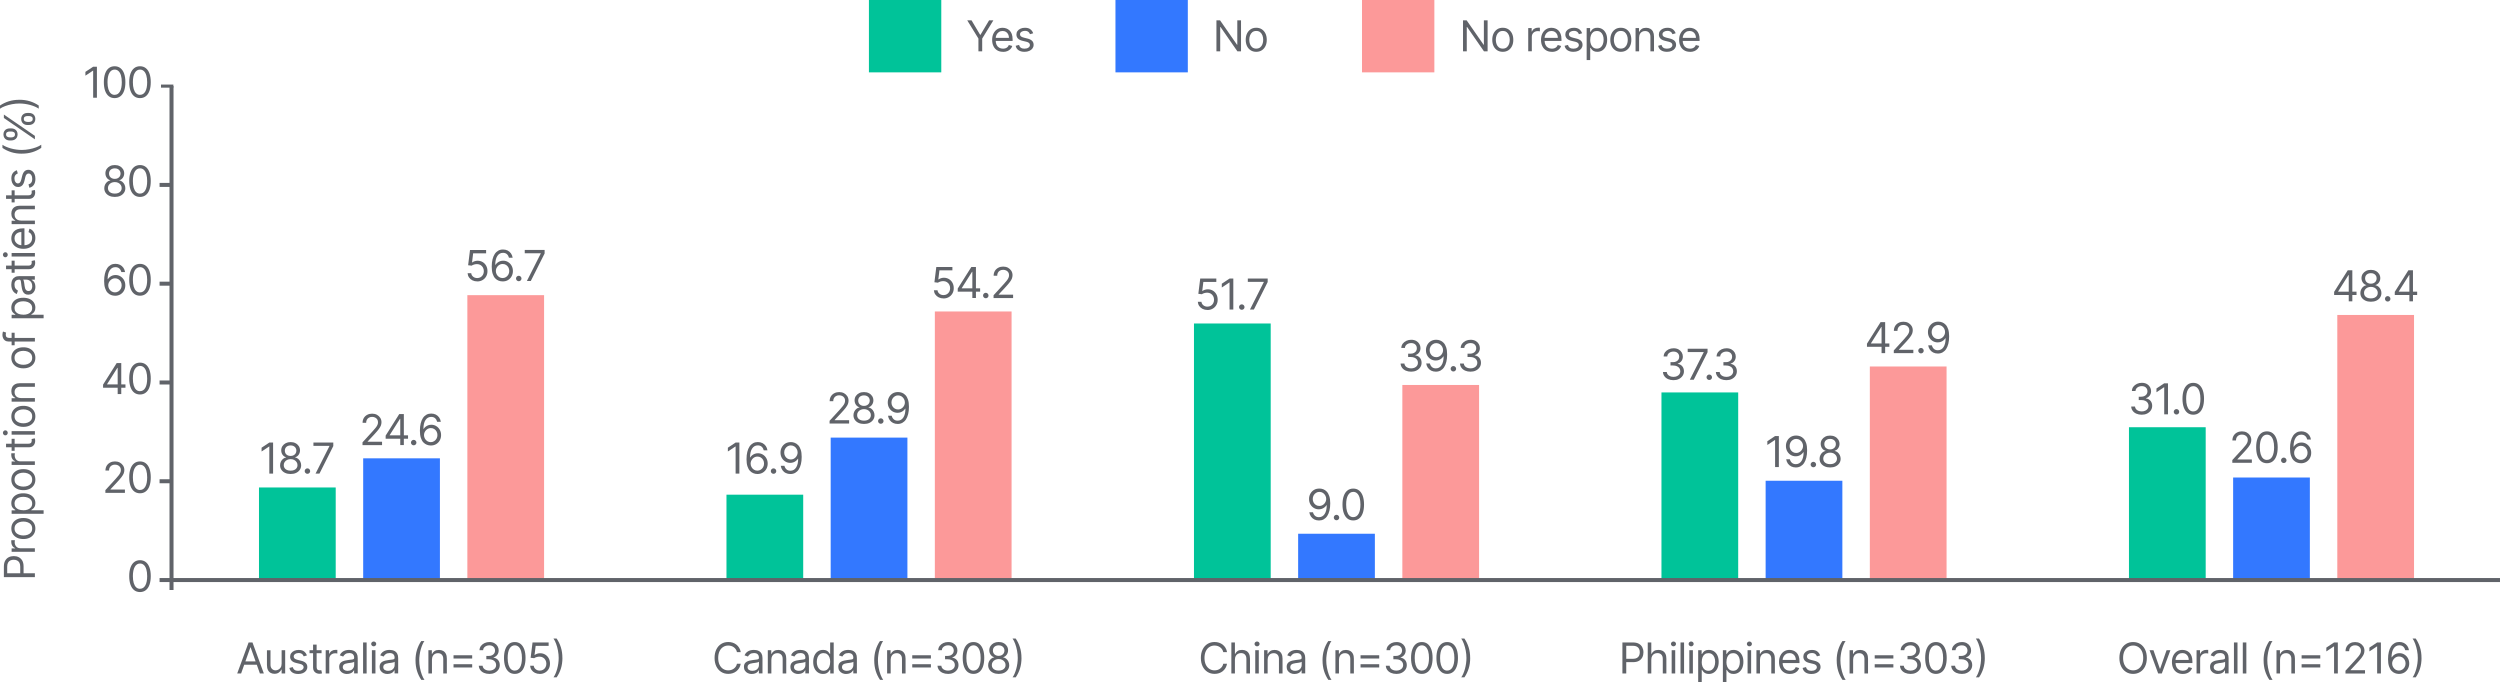 <?xml version="1.0" encoding="UTF-8"?>
<svg id="Layer_1" data-name="Layer 1" xmlns="http://www.w3.org/2000/svg" viewBox="0 0 703.43 191.95">
  <defs>
    <style>
      .cls-1 {
        fill: #3378ff;
      }

      .cls-2 {
        fill: #fc9999;
      }

      .cls-3 {
        stroke-width: 1.13px;
      }

      .cls-3, .cls-4 {
        fill: none;
        stroke: #606369;
        stroke-miterlimit: 10;
      }

      .cls-4 {
        stroke-width: .87px;
      }

      .cls-5 {
        fill: #00c399;
      }

      .cls-6 {
        fill: #606369;
      }
    </style>
  </defs>
  <line class="cls-3" x1="48.26" y1="24.23" x2="48.26" y2="166.01"/>
  <line class="cls-3" x1="44.9" y1="135.41" x2="48.4" y2="135.41"/>
  <line class="cls-3" x1="44.9" y1="107.62" x2="48.4" y2="107.62"/>
  <line class="cls-3" x1="44.9" y1="79.82" x2="48.4" y2="79.82"/>
  <line class="cls-3" x1="44.9" y1="52.03" x2="48.4" y2="52.03"/>
  <line class="cls-4" x1="45.3" y1="24.23" x2="48.78" y2="24.23"/>
  <rect class="cls-5" x="72.87" y="137.16" width="21.59" height="26.05"/>
  <rect class="cls-1" x="102.19" y="128.96" width="21.59" height="34.25"/>
  <rect class="cls-2" x="131.5" y="83.05" width="21.59" height="80.16"/>
  <rect class="cls-5" x="204.41" y="139.19" width="21.59" height="24.02"/>
  <rect class="cls-1" x="233.73" y="123.13" width="21.59" height="40.08"/>
  <rect class="cls-2" x="263.04" y="87.64" width="21.59" height="75.57"/>
  <rect class="cls-5" x="335.95" y="91.02" width="21.59" height="72.19"/>
  <rect class="cls-1" x="365.26" y="150.18" width="21.59" height="13.03"/>
  <rect class="cls-2" x="394.58" y="108.32" width="21.59" height="54.89"/>
  <rect class="cls-5" x="467.49" y="110.42" width="21.59" height="52.79"/>
  <rect class="cls-1" x="496.8" y="135.27" width="21.59" height="27.94"/>
  <rect class="cls-2" x="526.12" y="103.12" width="21.59" height="60.09"/>
  <rect class="cls-5" x="599.03" y="120.21" width="21.59" height="43"/>
  <rect class="cls-1" x="628.34" y="134.36" width="21.59" height="28.85"/>
  <rect class="cls-2" x="657.65" y="88.62" width="21.59" height="74.59"/>
  <line class="cls-3" x1="44.9" y1="163.21" x2="703.43" y2="163.21"/>
  <g>
    <path class="cls-6" d="M76.84,124.52v8.73h-1.06v-7.62h-.05l-2.13,1.41v-1.07l2.18-1.45h1.06Z"/>
    <path class="cls-6" d="M81.78,133.37c-.59,0-1.1-.1-1.55-.31-.45-.21-.8-.5-1.05-.87-.25-.37-.37-.79-.37-1.26,0-.37.07-.71.22-1.03.15-.31.35-.58.61-.79.26-.21.54-.35.86-.4v-.05c-.42-.11-.75-.34-1-.71-.25-.36-.37-.77-.37-1.24,0-.44.11-.84.34-1.19s.54-.62.94-.83c.4-.2.85-.3,1.37-.3s.96.1,1.35.3c.4.2.71.48.94.83.23.35.34.75.35,1.19,0,.46-.13.88-.38,1.24-.25.36-.58.6-.99.71v.05c.32.06.6.19.85.4.25.21.46.47.61.79.15.31.23.66.23,1.03,0,.47-.13.89-.38,1.26-.25.37-.6.66-1.04.87s-.96.31-1.54.31ZM81.78,132.43c.39,0,.74-.06,1.02-.19.29-.13.51-.31.67-.54.16-.23.24-.5.24-.82,0-.33-.09-.62-.26-.87s-.4-.45-.68-.6-.62-.22-.99-.22-.7.07-1,.22c-.29.14-.52.34-.69.6s-.25.54-.25.87c0,.31.07.58.23.82.15.23.38.41.67.54.29.13.63.19,1.03.19ZM81.78,128.29c.31,0,.59-.06.83-.19.24-.12.43-.3.57-.52.14-.22.21-.49.21-.79,0-.29-.07-.55-.21-.77-.14-.22-.33-.39-.57-.51-.24-.12-.52-.18-.84-.18s-.61.06-.86.18c-.25.12-.43.29-.57.51-.13.22-.2.48-.2.77,0,.3.07.56.2.79s.33.4.57.52c.24.13.53.19.84.19Z"/>
    <path class="cls-6" d="M86.5,133.32c-.21,0-.39-.08-.54-.23-.15-.15-.23-.33-.23-.54s.08-.39.23-.54.33-.23.54-.23.39.08.54.23.23.33.23.54c0,.14-.04.27-.1.38-.07.12-.16.21-.28.28-.12.07-.24.1-.39.1Z"/>
    <path class="cls-6" d="M88.79,133.25l3.9-7.72v-.07h-4.5v-.94h5.59v.99l-3.89,7.74h-1.11Z"/>
  </g>
  <path class="cls-6" d="M39.4,166.59c-.64,0-1.19-.18-1.64-.53-.45-.35-.8-.86-1.04-1.53-.24-.67-.36-1.48-.36-2.43s.12-1.75.36-2.42c.24-.67.59-1.18,1.04-1.53.45-.35,1-.53,1.63-.53s1.18.18,1.63.53c.45.35.8.86,1.04,1.53.24.67.36,1.48.36,2.42s-.12,1.76-.36,2.43c-.24.67-.58,1.18-1.04,1.53-.45.35-1,.53-1.64.53ZM39.4,165.66c.64,0,1.13-.31,1.48-.92.35-.61.53-1.49.53-2.62,0-.76-.08-1.4-.24-1.93s-.39-.94-.69-1.21c-.3-.28-.66-.42-1.08-.42-.63,0-1.12.31-1.48.93-.36.62-.53,1.5-.53,2.63,0,.76.08,1.4.24,1.93s.39.93.69,1.21.66.41,1.08.41Z"/>
  <g>
    <path class="cls-6" d="M29.65,138.68v-.77l2.88-3.15c.34-.37.62-.69.83-.97.22-.27.38-.53.49-.78.11-.24.16-.5.16-.77,0-.31-.07-.57-.22-.8-.15-.22-.35-.4-.6-.52-.25-.12-.54-.18-.85-.18-.33,0-.63.07-.88.21-.25.14-.44.33-.58.58s-.2.54-.2.87h-1.01c0-.51.12-.96.35-1.35.24-.39.56-.69.97-.9.41-.22.87-.32,1.37-.32s.96.11,1.36.32c.39.22.7.51.93.87.22.37.34.77.34,1.22,0,.32-.06.63-.17.94-.12.31-.31.64-.6,1.02-.28.37-.67.83-1.17,1.37l-1.96,2.1v.07h4.06v.94h-5.51Z"/>
    <path class="cls-6" d="M39.4,138.8c-.64,0-1.19-.18-1.64-.53-.45-.35-.8-.86-1.04-1.53-.24-.67-.36-1.48-.36-2.43s.12-1.75.36-2.42c.24-.67.59-1.18,1.04-1.53.45-.35,1-.53,1.63-.53s1.18.18,1.63.53c.45.35.8.86,1.04,1.53.24.67.36,1.48.36,2.42s-.12,1.76-.36,2.43c-.24.67-.58,1.18-1.04,1.53-.45.35-1,.53-1.64.53ZM39.4,137.86c.64,0,1.13-.31,1.48-.92.35-.61.53-1.49.53-2.62,0-.76-.08-1.4-.24-1.93s-.39-.94-.69-1.21c-.3-.28-.66-.42-1.08-.42-.63,0-1.12.31-1.48.93-.36.62-.53,1.5-.53,2.63,0,.76.08,1.4.24,1.93s.39.93.69,1.21.66.41,1.08.41Z"/>
  </g>
  <g>
    <path class="cls-6" d="M29,109.09v-.87l3.83-6.07h.63v1.35h-.43l-2.9,4.59v.07h5.17v.94h-6.31ZM33.11,110.88v-8.73h1.01v8.73h-1.01Z"/>
    <path class="cls-6" d="M39.4,111c-.64,0-1.19-.18-1.64-.53-.45-.35-.8-.86-1.04-1.53-.24-.67-.36-1.48-.36-2.43s.12-1.75.36-2.42c.24-.67.59-1.18,1.04-1.53.45-.35,1-.53,1.63-.53s1.18.18,1.63.53c.45.35.8.86,1.04,1.53.24.67.36,1.48.36,2.42s-.12,1.76-.36,2.43c-.24.67-.58,1.18-1.04,1.53-.45.35-1,.53-1.64.53ZM39.4,110.06c.64,0,1.13-.31,1.48-.92.35-.61.53-1.49.53-2.62,0-.76-.08-1.4-.24-1.93s-.39-.94-.69-1.21c-.3-.28-.66-.42-1.08-.42-.63,0-1.12.31-1.48.93-.36.62-.53,1.5-.53,2.63,0,.76.08,1.4.24,1.93s.39.93.69,1.21.66.41,1.08.41Z"/>
  </g>
  <g>
    <path class="cls-6" d="M32.33,83.21c-.36,0-.72-.07-1.07-.2-.36-.13-.68-.35-.98-.66s-.53-.73-.71-1.27c-.18-.53-.27-1.2-.27-2.01s.07-1.46.22-2.06c.14-.6.36-1.11.63-1.52s.61-.72,1-.94c.39-.21.83-.32,1.32-.32s.92.1,1.31.29c.38.2.69.47.94.82s.4.75.47,1.21h-1.04c-.1-.4-.28-.73-.56-.99-.28-.26-.65-.39-1.11-.39-.68,0-1.21.29-1.6.88-.39.59-.58,1.42-.59,2.49h.07c.16-.24.35-.45.57-.62.22-.17.46-.3.73-.4.27-.09.55-.14.85-.14.5,0,.96.12,1.37.37s.75.59,1,1.03c.25.44.38.94.38,1.5s-.12,1.03-.36,1.48c-.24.45-.58.8-1.02,1.07-.44.26-.95.39-1.54.39ZM32.33,82.27c.36,0,.68-.09.97-.27.29-.18.51-.42.68-.72.17-.3.25-.64.25-1.01s-.08-.69-.24-.99c-.16-.3-.38-.53-.66-.71-.28-.18-.6-.26-.96-.26-.27,0-.52.05-.75.16-.23.11-.44.25-.61.44-.17.19-.31.4-.41.63-.1.24-.15.49-.15.75,0,.35.08.67.25.97.16.3.39.54.67.73.29.18.61.28.97.28Z"/>
    <path class="cls-6" d="M39.4,83.21c-.64,0-1.19-.18-1.64-.53-.45-.35-.8-.86-1.04-1.53-.24-.67-.36-1.48-.36-2.43s.12-1.75.36-2.42c.24-.67.59-1.18,1.04-1.53.45-.35,1-.53,1.63-.53s1.18.18,1.63.53c.45.35.8.86,1.04,1.53.24.67.36,1.48.36,2.42s-.12,1.76-.36,2.43c-.24.67-.58,1.18-1.04,1.53-.45.35-1,.53-1.64.53ZM39.4,82.27c.64,0,1.13-.31,1.48-.92.35-.61.53-1.49.53-2.62,0-.76-.08-1.4-.24-1.93s-.39-.94-.69-1.21c-.3-.28-.66-.42-1.08-.42-.63,0-1.12.31-1.48.93-.36.62-.53,1.5-.53,2.63,0,.76.08,1.4.24,1.93s.39.93.69,1.21.66.41,1.08.41Z"/>
  </g>
  <g>
    <path class="cls-6" d="M32.31,55.41c-.59,0-1.1-.1-1.55-.31-.45-.21-.8-.5-1.05-.87-.25-.37-.37-.79-.37-1.26,0-.37.07-.71.22-1.02.15-.31.35-.58.61-.79s.54-.35.86-.4v-.05c-.42-.11-.75-.34-1-.71-.25-.36-.37-.77-.37-1.24,0-.44.11-.84.34-1.19s.54-.62.94-.83.85-.3,1.37-.3.96.1,1.35.3c.4.2.71.48.94.83.23.35.34.75.35,1.19,0,.46-.13.88-.38,1.24-.25.36-.58.6-.99.71v.05c.32.06.6.19.85.4s.46.47.61.79c.15.31.23.66.23,1.02,0,.47-.13.89-.38,1.26-.25.37-.6.66-1.04.87s-.96.31-1.54.31ZM32.31,54.47c.39,0,.74-.06,1.02-.19.29-.13.51-.31.67-.54s.24-.51.24-.82c0-.33-.09-.62-.26-.87-.17-.25-.4-.45-.68-.6-.29-.15-.62-.22-.99-.22s-.7.07-1,.22c-.29.14-.52.34-.69.6-.17.25-.25.54-.25.87,0,.31.07.58.23.82.15.23.38.41.67.54.29.13.63.19,1.03.19ZM32.31,50.33c.31,0,.59-.06.83-.19.24-.12.43-.3.57-.52.14-.22.21-.49.21-.79,0-.3-.07-.55-.21-.77-.14-.22-.33-.39-.57-.51-.24-.12-.52-.18-.84-.18s-.61.06-.86.18c-.25.12-.43.29-.57.51-.13.22-.2.48-.2.77,0,.3.07.56.2.79s.33.4.57.52c.24.13.53.19.84.19Z"/>
    <path class="cls-6" d="M39.4,55.41c-.64,0-1.19-.18-1.64-.53-.45-.35-.8-.86-1.04-1.53-.24-.67-.36-1.48-.36-2.43s.12-1.75.36-2.42c.24-.67.59-1.18,1.04-1.53.45-.35,1-.53,1.63-.53s1.18.18,1.63.53c.45.35.8.86,1.04,1.53.24.67.36,1.48.36,2.42s-.12,1.76-.36,2.43c-.24.67-.58,1.18-1.04,1.53-.45.35-1,.53-1.64.53ZM39.4,54.47c.64,0,1.13-.31,1.48-.92.35-.61.53-1.49.53-2.62,0-.76-.08-1.4-.24-1.93s-.39-.94-.69-1.21c-.3-.28-.66-.42-1.08-.42-.63,0-1.12.31-1.48.93-.36.62-.53,1.5-.53,2.63,0,.76.08,1.4.24,1.93s.39.93.69,1.21.66.41,1.08.41Z"/>
  </g>
  <g>
    <path class="cls-6" d="M27.27,18.77v8.73h-1.06v-7.62h-.05l-2.13,1.41v-1.07l2.18-1.45h1.06Z"/>
    <path class="cls-6" d="M32.26,27.61c-.64,0-1.19-.18-1.64-.53-.45-.35-.8-.86-1.04-1.53-.24-.67-.36-1.48-.36-2.43s.12-1.75.36-2.42c.24-.67.59-1.18,1.04-1.53.45-.35,1-.53,1.63-.53s1.18.18,1.63.53c.45.35.8.86,1.04,1.53.24.67.36,1.48.36,2.42s-.12,1.76-.36,2.43c-.24.67-.58,1.18-1.04,1.53-.45.35-1,.53-1.64.53ZM32.26,26.68c.64,0,1.13-.31,1.48-.92.35-.61.53-1.49.53-2.62,0-.76-.08-1.4-.24-1.93s-.39-.94-.69-1.21c-.3-.28-.66-.42-1.08-.42-.63,0-1.12.31-1.48.93-.36.62-.53,1.5-.53,2.63,0,.76.08,1.4.24,1.93s.39.93.69,1.21.66.41,1.08.41Z"/>
    <path class="cls-6" d="M39.4,27.61c-.64,0-1.19-.18-1.64-.53-.45-.35-.8-.86-1.04-1.53-.24-.67-.36-1.48-.36-2.43s.12-1.75.36-2.42c.24-.67.59-1.18,1.04-1.53.45-.35,1-.53,1.63-.53s1.18.18,1.63.53c.45.35.8.86,1.04,1.53.24.67.36,1.48.36,2.42s-.12,1.76-.36,2.43c-.24.67-.58,1.18-1.04,1.53-.45.35-1,.53-1.64.53ZM39.4,26.68c.64,0,1.13-.31,1.48-.92.35-.61.53-1.49.53-2.62,0-.76-.08-1.4-.24-1.93s-.39-.94-.69-1.21c-.3-.28-.66-.42-1.08-.42-.63,0-1.12.31-1.48.93-.36.62-.53,1.5-.53,2.63,0,.76.08,1.4.24,1.93s.39.93.69,1.21.66.41,1.08.41Z"/>
  </g>
  <g>
    <path class="cls-6" d="M208.04,124.52v8.73h-1.06v-7.62h-.05l-2.13,1.41v-1.07l2.18-1.45h1.06Z"/>
    <path class="cls-6" d="M213.08,133.37c-.36,0-.72-.07-1.07-.21-.36-.13-.68-.35-.98-.66-.3-.31-.53-.73-.71-1.27-.18-.53-.27-1.2-.27-2.01s.07-1.46.22-2.06c.14-.6.36-1.11.63-1.52s.61-.72,1-.94c.39-.21.83-.32,1.32-.32s.92.1,1.31.29c.38.2.69.47.94.82.24.35.4.75.47,1.21h-1.04c-.1-.4-.28-.73-.56-.99-.28-.26-.65-.39-1.11-.39-.68,0-1.21.29-1.6.88s-.58,1.42-.59,2.49h.07c.16-.24.35-.45.57-.62.22-.17.46-.3.73-.4.27-.09.55-.14.85-.14.5,0,.96.12,1.37.37.42.25.75.59,1,1.03s.38.94.38,1.5-.12,1.03-.36,1.48-.58.8-1.02,1.07c-.44.26-.95.39-1.54.39ZM213.08,132.43c.36,0,.68-.09.97-.27.29-.18.51-.42.68-.72.17-.3.25-.64.25-1.01s-.08-.69-.24-.99c-.16-.3-.38-.53-.66-.71-.28-.18-.6-.26-.96-.26-.27,0-.52.05-.75.16-.23.11-.44.25-.61.44-.17.19-.31.4-.41.63-.1.24-.15.49-.15.75,0,.35.08.67.25.97.16.3.39.54.67.73.29.18.61.28.97.28Z"/>
    <path class="cls-6" d="M217.65,133.32c-.21,0-.39-.08-.54-.23-.15-.15-.23-.33-.23-.54s.08-.39.23-.54.33-.23.54-.23.39.08.54.23.23.33.23.54c0,.14-.04.27-.1.38-.07.12-.16.21-.28.28-.12.07-.24.1-.39.1Z"/>
    <path class="cls-6" d="M222.54,124.39c.36,0,.72.07,1.07.21.36.13.68.36.98.67.3.31.53.73.71,1.26.18.53.27,1.2.27,2.01s-.07,1.46-.22,2.06-.36,1.11-.63,1.52c-.27.41-.61.72-1,.94-.39.21-.83.32-1.32.32s-.92-.1-1.31-.29-.69-.47-.94-.81c-.24-.35-.4-.75-.47-1.21h1.04c.09.4.28.73.56.99.28.26.65.39,1.11.39.67,0,1.21-.29,1.6-.88.39-.59.59-1.42.59-2.49h-.07c-.16.24-.35.44-.57.62-.22.17-.46.31-.73.4-.27.09-.55.14-.85.14-.5,0-.96-.12-1.38-.37-.42-.25-.75-.59-1-1.03-.25-.44-.37-.93-.37-1.5s.12-1.03.36-1.48c.24-.45.58-.8,1.01-1.07.44-.26.95-.39,1.54-.39ZM222.54,125.32c-.36,0-.68.09-.96.27-.29.18-.51.42-.68.72-.17.3-.25.64-.25,1.01s.08.69.24.99c.16.3.38.53.66.71.28.17.6.26.96.26.27,0,.52-.05.75-.16.23-.11.44-.25.61-.44.17-.19.31-.4.41-.63s.15-.49.15-.74c0-.35-.08-.67-.25-.97-.16-.3-.39-.54-.67-.73-.29-.18-.61-.28-.97-.28Z"/>
  </g>
  <g>
    <path class="cls-6" d="M233.42,119.17v-.77l2.88-3.15c.34-.37.62-.69.83-.97.22-.27.38-.53.49-.78.11-.24.16-.5.16-.77,0-.31-.07-.57-.22-.8-.15-.22-.35-.4-.6-.52-.25-.12-.54-.18-.85-.18-.33,0-.63.07-.88.21-.25.14-.44.33-.58.58s-.2.54-.2.87h-1.01c0-.51.12-.96.35-1.35.24-.39.56-.69.97-.9.41-.22.87-.32,1.37-.32s.96.11,1.36.32c.39.22.7.51.93.87.22.37.34.77.34,1.22,0,.32-.06.63-.17.94-.12.31-.31.64-.6,1.02-.28.37-.67.83-1.17,1.37l-1.96,2.1v.07h4.06v.94h-5.51Z"/>
    <path class="cls-6" d="M243.11,119.29c-.59,0-1.1-.1-1.55-.31-.45-.21-.8-.5-1.05-.87-.25-.37-.37-.79-.37-1.26,0-.37.07-.71.22-1.02.15-.31.35-.58.61-.79s.54-.35.86-.4v-.05c-.42-.11-.75-.34-1-.71-.25-.36-.37-.77-.37-1.24,0-.44.11-.84.34-1.19s.54-.62.94-.83.85-.3,1.37-.3.96.1,1.35.3c.4.2.71.48.94.83.23.35.34.75.35,1.19,0,.46-.13.88-.38,1.24-.25.36-.58.6-.99.71v.05c.32.06.6.19.85.4s.46.47.61.79c.15.31.23.66.23,1.02,0,.47-.13.89-.38,1.26-.25.37-.6.66-1.04.87s-.96.31-1.54.31ZM243.11,118.36c.39,0,.74-.06,1.02-.19.29-.13.51-.31.67-.54s.24-.51.24-.82c0-.33-.09-.62-.26-.87-.17-.25-.4-.45-.68-.6-.29-.15-.62-.22-.99-.22s-.7.07-1,.22c-.29.14-.52.34-.69.6-.17.25-.25.54-.25.87,0,.31.07.58.23.82.15.23.38.41.67.54.29.13.63.19,1.03.19ZM243.11,114.21c.31,0,.59-.06.83-.19.24-.12.43-.3.57-.52.14-.22.21-.49.21-.79,0-.3-.07-.55-.21-.77-.14-.22-.33-.39-.57-.51-.24-.12-.52-.18-.84-.18s-.61.06-.86.18c-.25.12-.43.29-.57.51-.13.22-.2.48-.2.77,0,.3.07.56.2.79s.33.4.57.52c.24.13.53.19.84.19Z"/>
    <path class="cls-6" d="M247.83,119.24c-.21,0-.39-.08-.54-.23-.15-.15-.23-.33-.23-.54s.08-.39.23-.54c.15-.15.33-.23.54-.23s.39.08.54.23c.15.15.23.33.23.54,0,.14-.04.27-.1.38-.07.12-.16.21-.28.28-.12.07-.24.1-.39.1Z"/>
    <path class="cls-6" d="M252.72,110.31c.36,0,.72.07,1.07.2.36.13.68.36.98.67.3.31.53.73.71,1.26s.27,1.2.27,2.01-.07,1.46-.22,2.06c-.15.6-.36,1.11-.63,1.52-.27.41-.61.72-1,.94-.39.21-.83.32-1.32.32s-.92-.1-1.31-.29c-.38-.19-.69-.47-.94-.81-.24-.35-.4-.75-.47-1.21h1.04c.09.4.28.73.56.99.28.26.65.39,1.11.39.67,0,1.21-.29,1.6-.88.39-.59.59-1.42.59-2.49h-.07c-.16.24-.35.44-.57.62-.22.17-.46.31-.73.4-.27.09-.55.14-.85.14-.5,0-.96-.12-1.38-.37s-.75-.59-1-1.03c-.25-.44-.37-.94-.37-1.5s.12-1.03.36-1.48c.24-.45.58-.8,1.01-1.07.44-.26.95-.39,1.54-.39ZM252.72,111.25c-.36,0-.68.09-.96.27-.29.18-.51.42-.68.72s-.25.64-.25,1.01.08.69.24.99c.16.3.38.53.66.71.28.17.6.26.96.26.27,0,.52-.05.75-.16.23-.11.44-.25.61-.44s.31-.4.41-.63.15-.49.15-.74c0-.35-.08-.67-.25-.97-.16-.3-.39-.54-.67-.73-.29-.19-.61-.28-.97-.28Z"/>
  </g>
  <g>
    <path class="cls-6" d="M265.48,83.97c-.5,0-.95-.1-1.35-.3-.4-.2-.72-.47-.96-.82-.24-.35-.37-.74-.4-1.18h1.02c.04.39.22.72.54.98.32.26.7.38,1.15.38.36,0,.68-.08.96-.25.28-.17.5-.4.66-.69.16-.29.24-.63.24-1s-.08-.72-.25-1.02c-.17-.3-.39-.54-.68-.71-.29-.17-.62-.26-.99-.26-.27,0-.54.04-.82.12s-.51.19-.69.32l-.99-.12.53-4.29h4.53v.94h-3.65l-.31,2.57h.05c.18-.14.4-.26.67-.35.27-.09.55-.14.84-.14.53,0,1.01.13,1.43.38.42.25.75.6.99,1.04.24.44.36.94.36,1.51s-.12,1.05-.37,1.49c-.25.44-.59.78-1.03,1.03-.43.25-.93.38-1.48.38Z"/>
    <path class="cls-6" d="M269.48,82.06v-.87l3.83-6.07h.63v1.35h-.43l-2.9,4.59v.07h5.17v.94h-6.31ZM273.59,83.85v-8.73h1.01v8.73h-1.01Z"/>
    <path class="cls-6" d="M277.37,83.92c-.21,0-.39-.08-.54-.23s-.23-.33-.23-.54.08-.39.23-.54c.15-.15.33-.23.54-.23s.39.08.54.23c.15.15.23.33.23.54,0,.14-.04.27-.1.38-.07.12-.16.21-.28.28s-.24.1-.39.1Z"/>
    <path class="cls-6" d="M279.56,83.85v-.77l2.88-3.15c.34-.37.62-.69.83-.97.22-.27.38-.53.49-.78s.16-.5.16-.76c0-.31-.07-.57-.22-.8s-.35-.4-.6-.52c-.25-.12-.54-.18-.85-.18-.33,0-.63.07-.88.21-.25.14-.44.33-.58.58s-.2.54-.2.87h-1.01c0-.51.12-.96.35-1.35.24-.39.56-.69.97-.9.41-.22.87-.32,1.37-.32s.96.11,1.36.32c.39.22.7.51.93.87.22.37.34.77.34,1.22,0,.32-.06.63-.17.94s-.31.64-.6,1.02c-.28.37-.67.83-1.17,1.37l-1.96,2.1v.07h4.06v.94h-5.51Z"/>
  </g>
  <g>
    <path class="cls-6" d="M339.74,87.22c-.5,0-.95-.1-1.35-.3-.4-.2-.72-.47-.96-.82-.24-.35-.37-.74-.4-1.18h1.02c.04.39.22.72.54.98.32.26.7.38,1.15.38.36,0,.68-.08.96-.25.28-.17.5-.4.66-.69.16-.29.24-.63.24-1s-.08-.72-.25-1.02c-.17-.3-.39-.54-.68-.71-.29-.17-.62-.26-.99-.26-.27,0-.54.04-.82.12s-.51.19-.69.32l-.99-.12.53-4.29h4.53v.94h-3.65l-.31,2.57h.05c.18-.14.4-.26.67-.35.27-.09.55-.14.84-.14.53,0,1.01.13,1.43.38.42.25.75.6.99,1.04.24.44.36.94.36,1.51s-.12,1.05-.37,1.49c-.25.44-.59.78-1.03,1.03-.43.25-.93.38-1.48.38Z"/>
    <path class="cls-6" d="M347.02,78.37v8.73h-1.06v-7.62h-.05l-2.13,1.42v-1.07l2.18-1.45h1.06Z"/>
    <path class="cls-6" d="M349.4,87.17c-.21,0-.39-.08-.54-.23s-.23-.33-.23-.54.08-.39.23-.54c.15-.15.33-.23.54-.23s.39.08.54.23c.15.15.23.33.23.54,0,.14-.04.27-.1.38-.07.12-.16.21-.28.28s-.24.1-.39.1Z"/>
    <path class="cls-6" d="M351.7,87.1l3.9-7.72v-.07h-4.5v-.94h5.59v.99l-3.89,7.74h-1.11Z"/>
  </g>
  <g>
    <path class="cls-6" d="M371.26,137.46c.36,0,.71.07,1.07.2.36.13.68.36.98.67.3.31.53.73.71,1.26.18.53.27,1.2.27,2.01s-.07,1.46-.22,2.07c-.15.6-.36,1.11-.63,1.52s-.61.72-1,.94-.83.32-1.32.32-.92-.1-1.31-.29c-.38-.2-.69-.47-.94-.81-.24-.35-.4-.75-.47-1.21h1.04c.09.4.28.73.56.99.28.26.65.39,1.11.39.67,0,1.21-.29,1.6-.88s.59-1.42.59-2.49h-.07c-.16.24-.35.45-.57.62-.22.17-.46.31-.73.4s-.55.14-.85.14c-.5,0-.96-.12-1.38-.37-.42-.25-.75-.59-1-1.03-.25-.44-.37-.94-.37-1.5s.12-1.03.36-1.48.58-.8,1.01-1.07.95-.39,1.54-.39ZM371.26,138.4c-.36,0-.68.09-.96.27-.29.18-.51.42-.68.72-.17.3-.25.64-.25,1.01s.08.69.24.99c.16.3.38.53.66.71.28.17.6.26.96.26.27,0,.52-.05.76-.16.23-.11.44-.25.61-.44.17-.19.31-.4.41-.63s.15-.49.15-.74c0-.35-.08-.67-.25-.97-.16-.3-.39-.54-.67-.73-.29-.19-.61-.28-.97-.28Z"/>
    <path class="cls-6" d="M376.05,146.39c-.21,0-.39-.08-.54-.23s-.22-.33-.22-.54.07-.39.22-.54c.15-.15.33-.23.54-.23s.39.08.54.23c.15.15.23.33.23.54,0,.14-.04.27-.1.38-.07.12-.16.21-.28.28s-.24.1-.39.1Z"/>
    <path class="cls-6" d="M380.78,146.44c-.64,0-1.19-.17-1.64-.53-.45-.35-.8-.86-1.04-1.53s-.36-1.48-.36-2.43.12-1.75.36-2.42c.24-.67.59-1.18,1.04-1.53.45-.35,1-.53,1.63-.53s1.18.18,1.63.53c.45.35.8.86,1.04,1.53.24.67.36,1.47.36,2.42s-.12,1.76-.36,2.43c-.24.67-.58,1.18-1.04,1.53-.45.35-1,.53-1.64.53ZM380.78,145.5c.64,0,1.13-.31,1.48-.92.35-.61.53-1.49.53-2.62,0-.76-.08-1.4-.24-1.93s-.39-.94-.69-1.21c-.3-.28-.66-.42-1.08-.42-.63,0-1.12.31-1.48.93-.36.62-.53,1.5-.53,2.63,0,.76.08,1.4.24,1.93.16.53.39.93.69,1.21.3.28.66.41,1.08.41Z"/>
  </g>
  <g>
    <path class="cls-6" d="M397.05,104.58c-.56,0-1.06-.1-1.5-.29-.44-.19-.79-.46-1.04-.81-.26-.35-.4-.75-.42-1.2h1.07c.02.28.12.52.29.73s.39.36.67.47.58.17.92.17c.38,0,.71-.06,1-.2.29-.13.52-.31.68-.55.16-.23.25-.5.25-.81s-.08-.6-.24-.85c-.16-.25-.39-.44-.7-.58-.31-.14-.68-.21-1.12-.21h-.7v-.94h.7c.35,0,.65-.06.91-.19s.47-.3.62-.53c.15-.23.22-.49.22-.8s-.07-.55-.2-.77c-.13-.22-.32-.39-.55-.51-.24-.12-.52-.18-.84-.18-.3,0-.58.05-.85.16s-.48.27-.65.47-.26.45-.27.74h-1.02c.02-.46.15-.86.41-1.2.26-.34.6-.61,1.02-.81.42-.19.88-.29,1.38-.29.54,0,1,.11,1.39.33.39.22.68.5.89.86.21.36.31.74.31,1.15,0,.49-.13.91-.39,1.26-.26.35-.61.59-1.05.72v.07c.55.09.98.32,1.29.7.31.38.46.84.46,1.4,0,.47-.13.9-.39,1.28-.26.38-.61.67-1.05.89s-.95.32-1.51.32Z"/>
    <path class="cls-6" d="M404.15,95.6c.36,0,.72.07,1.07.2.36.13.68.36.98.67.3.31.53.73.71,1.26s.27,1.2.27,2.01-.07,1.46-.22,2.06c-.15.6-.36,1.11-.63,1.52-.27.41-.61.72-1,.94-.39.21-.83.32-1.32.32s-.92-.1-1.31-.29c-.38-.19-.69-.47-.94-.81-.24-.35-.4-.75-.47-1.21h1.04c.09.4.28.73.56.99.28.26.65.39,1.11.39.67,0,1.21-.29,1.6-.88.39-.59.59-1.42.59-2.49h-.07c-.16.24-.35.44-.57.62-.22.17-.46.31-.73.4-.27.09-.55.14-.85.14-.5,0-.96-.12-1.38-.37s-.75-.59-1-1.03c-.25-.44-.37-.94-.37-1.5s.12-1.03.36-1.48c.24-.45.58-.8,1.01-1.07.44-.26.95-.39,1.54-.39ZM404.15,96.54c-.36,0-.68.09-.96.27-.29.18-.51.42-.68.72s-.25.64-.25,1.01.08.69.24.99c.16.3.38.53.66.71.28.17.6.26.96.26.27,0,.52-.05.75-.16.23-.11.44-.25.61-.44s.31-.4.41-.63.15-.49.15-.74c0-.35-.08-.67-.25-.97-.16-.3-.39-.54-.67-.73-.29-.19-.61-.28-.97-.28Z"/>
    <path class="cls-6" d="M408.94,104.53c-.21,0-.39-.08-.54-.23-.15-.15-.23-.33-.23-.54s.08-.39.23-.54c.15-.15.33-.23.54-.23s.39.08.54.23c.15.15.23.33.23.54,0,.14-.04.27-.1.38-.07.12-.16.21-.28.28-.12.07-.24.1-.39.1Z"/>
    <path class="cls-6" d="M413.76,104.58c-.56,0-1.06-.1-1.5-.29-.44-.19-.79-.46-1.04-.81-.26-.35-.4-.75-.42-1.2h1.07c.02.28.12.52.29.73s.39.36.67.47.58.17.92.17c.38,0,.71-.06,1-.2.29-.13.52-.31.68-.55.16-.23.25-.5.25-.81s-.08-.6-.24-.85c-.16-.25-.39-.44-.7-.58-.31-.14-.68-.21-1.12-.21h-.7v-.94h.7c.35,0,.65-.06.91-.19s.47-.3.62-.53c.15-.23.22-.49.22-.8s-.07-.55-.2-.77c-.13-.22-.32-.39-.55-.51-.24-.12-.52-.18-.84-.18-.3,0-.58.05-.85.16s-.48.27-.65.47-.26.45-.27.74h-1.02c.02-.46.15-.86.41-1.2.26-.34.6-.61,1.02-.81.42-.19.88-.29,1.38-.29.54,0,1,.11,1.39.33.39.22.68.5.89.86.21.36.31.74.31,1.15,0,.49-.13.91-.39,1.26-.26.35-.61.59-1.05.72v.07c.55.09.98.32,1.29.7.31.38.46.84.46,1.4,0,.47-.13.9-.39,1.28-.26.38-.61.67-1.05.89s-.95.32-1.51.32Z"/>
  </g>
  <g>
    <path class="cls-6" d="M470.87,106.97c-.56,0-1.06-.1-1.5-.29-.44-.19-.79-.46-1.04-.81-.26-.35-.4-.75-.42-1.2h1.07c.02.28.12.52.29.73s.39.36.67.47.58.17.92.17c.38,0,.71-.06,1-.2.29-.13.52-.31.68-.55.16-.23.25-.5.25-.81s-.08-.6-.24-.85c-.16-.25-.39-.44-.7-.58-.31-.14-.68-.21-1.12-.21h-.7v-.94h.7c.35,0,.65-.06.91-.19s.47-.3.62-.53c.15-.23.22-.49.22-.8s-.07-.55-.2-.77c-.13-.22-.32-.39-.55-.51-.24-.12-.52-.18-.84-.18-.3,0-.58.05-.85.16s-.48.27-.65.47-.26.45-.27.74h-1.02c.02-.46.15-.86.41-1.2.26-.34.6-.61,1.02-.81.42-.19.88-.29,1.38-.29.54,0,1,.11,1.39.33.39.22.68.5.89.86.21.36.31.74.31,1.15,0,.49-.13.91-.39,1.26-.26.35-.61.59-1.05.72v.07c.55.09.98.32,1.29.7.31.38.46.84.46,1.4,0,.47-.13.9-.39,1.28-.26.38-.61.67-1.05.89s-.95.32-1.51.32Z"/>
    <path class="cls-6" d="M475.47,106.85l3.9-7.72v-.07h-4.5v-.94h5.59v.99l-3.89,7.74h-1.11Z"/>
    <path class="cls-6" d="M480.94,106.92c-.21,0-.39-.08-.54-.23-.15-.15-.23-.33-.23-.54s.08-.39.23-.54c.15-.15.33-.23.54-.23s.39.08.54.23c.15.15.23.33.23.54,0,.14-.04.27-.1.38-.07.12-.16.21-.28.28-.12.07-.24.1-.39.1Z"/>
    <path class="cls-6" d="M485.76,106.97c-.56,0-1.06-.1-1.5-.29-.44-.19-.79-.46-1.04-.81-.26-.35-.4-.75-.42-1.2h1.07c.02.28.12.52.29.73s.39.36.67.47.58.17.92.17c.38,0,.71-.06,1-.2.29-.13.52-.31.68-.55.16-.23.25-.5.25-.81s-.08-.6-.24-.85c-.16-.25-.39-.44-.7-.58-.31-.14-.68-.21-1.12-.21h-.7v-.94h.7c.35,0,.65-.06.91-.19s.47-.3.62-.53c.15-.23.22-.49.22-.8s-.07-.55-.2-.77c-.13-.22-.32-.39-.55-.51-.24-.12-.52-.18-.84-.18-.3,0-.58.05-.85.16s-.48.27-.65.47-.26.45-.27.74h-1.02c.02-.46.15-.86.41-1.2.26-.34.6-.61,1.02-.81.42-.19.88-.29,1.38-.29.54,0,1,.11,1.39.33.39.22.68.5.89.86.21.36.31.74.31,1.15,0,.49-.13.91-.39,1.26-.26.35-.61.59-1.05.72v.07c.55.09.98.32,1.29.7.31.38.46.84.46,1.4,0,.47-.13.9-.39,1.28-.26.38-.61.67-1.05.89s-.95.32-1.51.32Z"/>
  </g>
  <g>
    <path class="cls-6" d="M500.52,122.69v8.73h-1.06v-7.62h-.05l-2.13,1.41v-1.07l2.18-1.45h1.06Z"/>
    <path class="cls-6" d="M505.44,122.55c.36,0,.72.07,1.07.2.36.13.68.36.98.67.3.31.53.73.71,1.26s.27,1.2.27,2.01-.07,1.46-.22,2.06c-.15.6-.36,1.11-.63,1.52-.27.41-.61.72-1,.94-.39.21-.83.32-1.32.32s-.92-.1-1.31-.29c-.38-.19-.69-.47-.94-.81-.24-.35-.4-.75-.47-1.21h1.04c.09.4.28.73.56.99.28.26.65.39,1.11.39.67,0,1.21-.29,1.6-.88.39-.59.59-1.42.59-2.49h-.07c-.16.24-.35.44-.57.62-.22.17-.46.31-.73.4-.27.09-.55.14-.85.14-.5,0-.96-.12-1.38-.37s-.75-.59-1-1.03c-.25-.44-.37-.94-.37-1.5s.12-1.03.36-1.48c.24-.45.58-.8,1.01-1.07.44-.26.95-.39,1.54-.39ZM505.44,123.49c-.36,0-.68.09-.96.27-.29.18-.51.42-.68.72s-.25.64-.25,1.01.08.69.24.99c.16.3.38.53.66.71.28.17.6.26.96.26.27,0,.52-.05.75-.16.23-.11.44-.25.61-.44s.31-.4.41-.63.15-.49.15-.74c0-.35-.08-.67-.25-.97-.16-.3-.39-.54-.67-.73-.29-.19-.61-.28-.97-.28Z"/>
    <path class="cls-6" d="M510.23,131.48c-.21,0-.39-.08-.54-.23-.15-.15-.23-.33-.23-.54s.08-.39.23-.54c.15-.15.33-.23.54-.23s.39.08.54.23c.15.15.23.33.23.54,0,.14-.04.27-.1.38-.07.12-.16.21-.28.28-.12.07-.24.1-.39.1Z"/>
    <path class="cls-6" d="M514.95,131.53c-.59,0-1.1-.1-1.55-.31-.45-.21-.8-.5-1.05-.87-.25-.37-.37-.79-.37-1.26,0-.37.07-.71.22-1.02.15-.31.35-.58.61-.79s.54-.35.86-.4v-.05c-.42-.11-.75-.34-1-.71-.25-.36-.37-.77-.37-1.24,0-.44.11-.84.34-1.19s.54-.62.94-.83.85-.3,1.37-.3.96.1,1.35.3c.4.2.71.48.94.83.23.35.34.75.35,1.19,0,.46-.13.88-.38,1.24-.25.36-.58.6-.99.71v.05c.32.06.6.19.85.4s.46.47.61.79c.15.31.23.66.23,1.02,0,.47-.13.89-.38,1.26-.25.37-.6.66-1.04.87s-.96.31-1.54.31ZM514.95,130.6c.39,0,.74-.06,1.02-.19.29-.13.51-.31.67-.54s.24-.51.24-.82c0-.33-.09-.62-.26-.87-.17-.25-.4-.45-.68-.6-.29-.15-.62-.22-.99-.22s-.7.07-1,.22c-.29.14-.52.34-.69.6-.17.25-.25.54-.25.87,0,.31.07.58.23.82.15.23.38.41.67.54.29.13.63.19,1.03.19ZM514.95,126.45c.31,0,.59-.06.83-.19.24-.12.43-.3.57-.52.14-.22.21-.49.21-.79,0-.3-.07-.55-.21-.77-.14-.22-.33-.39-.57-.51-.24-.12-.52-.18-.84-.18s-.61.06-.86.18c-.25.12-.43.29-.57.51-.13.22-.2.48-.2.77,0,.3.07.56.2.79s.33.4.57.52c.24.13.53.19.84.19Z"/>
  </g>
  <g>
    <path class="cls-6" d="M525.31,97.58v-.87l3.83-6.07h.63v1.35h-.43l-2.9,4.59v.07h5.17v.94h-6.31ZM529.42,99.37v-8.73h1.01v8.73h-1.01Z"/>
    <path class="cls-6" d="M532.86,99.37v-.77l2.88-3.15c.34-.37.62-.69.83-.97.22-.27.38-.53.49-.78.11-.24.16-.5.16-.77,0-.31-.07-.57-.22-.8-.15-.22-.35-.4-.6-.52-.25-.12-.54-.18-.85-.18-.33,0-.63.07-.88.21-.25.14-.44.33-.58.58s-.2.54-.2.87h-1.01c0-.51.12-.96.35-1.35.24-.39.56-.69.97-.9.41-.22.87-.32,1.37-.32s.96.11,1.36.32c.39.22.7.51.93.87.22.37.34.77.34,1.22,0,.32-.06.63-.17.94-.12.31-.31.64-.6,1.02-.28.37-.67.83-1.17,1.37l-1.96,2.1v.07h4.06v.94h-5.51Z"/>
    <path class="cls-6" d="M540.51,99.44c-.21,0-.39-.08-.54-.23-.15-.15-.23-.33-.23-.54s.08-.39.23-.54c.15-.15.33-.23.54-.23s.39.08.54.23c.15.15.23.33.23.54,0,.14-.04.27-.1.38-.07.12-.16.21-.28.28-.12.07-.24.1-.39.1Z"/>
    <path class="cls-6" d="M545.4,90.5c.36,0,.72.07,1.07.2.36.13.68.36.98.67.3.31.53.73.71,1.26s.27,1.2.27,2.01-.07,1.46-.22,2.06c-.15.6-.36,1.11-.63,1.52-.27.41-.61.72-1,.94-.39.21-.83.32-1.32.32s-.92-.1-1.31-.29c-.38-.19-.69-.47-.94-.81-.24-.35-.4-.75-.47-1.21h1.04c.09.4.28.73.56.99.28.26.65.39,1.11.39.67,0,1.21-.29,1.6-.88.39-.59.59-1.42.59-2.49h-.07c-.16.24-.35.44-.57.62-.22.17-.46.31-.73.4-.27.09-.55.14-.85.14-.5,0-.96-.12-1.38-.37s-.75-.59-1-1.03c-.25-.44-.37-.94-.37-1.5s.12-1.03.36-1.48c.24-.45.58-.8,1.01-1.07.44-.26.95-.39,1.54-.39ZM545.4,91.44c-.36,0-.68.09-.96.27-.29.18-.51.42-.68.72s-.25.64-.25,1.01.08.69.24.99c.16.3.38.53.66.71.28.17.6.26.96.26.27,0,.52-.05.75-.16.23-.11.44-.25.61-.44s.31-.4.41-.63.15-.49.15-.74c0-.35-.08-.67-.25-.97-.16-.3-.39-.54-.67-.73-.29-.19-.61-.28-.97-.28Z"/>
  </g>
  <g>
    <path class="cls-6" d="M602.62,116.69c-.56,0-1.06-.1-1.5-.29-.44-.19-.79-.46-1.04-.81-.26-.35-.4-.75-.42-1.2h1.07c.02.28.12.52.29.73s.39.36.67.47.58.17.92.17c.38,0,.71-.06,1-.2.29-.13.52-.31.68-.55.16-.23.25-.5.25-.81s-.08-.6-.24-.85c-.16-.25-.39-.44-.7-.58-.31-.14-.68-.21-1.12-.21h-.7v-.94h.7c.35,0,.65-.06.91-.19s.47-.3.62-.53c.15-.23.22-.49.22-.8s-.07-.55-.2-.77c-.13-.22-.32-.39-.55-.51-.24-.12-.52-.18-.84-.18-.3,0-.58.05-.85.16s-.48.27-.65.47-.26.45-.27.74h-1.02c.02-.46.15-.86.41-1.2.26-.34.6-.61,1.02-.81.42-.19.88-.29,1.38-.29.54,0,1,.11,1.39.33.39.22.68.5.89.86.21.36.31.74.31,1.15,0,.49-.13.91-.39,1.26-.26.35-.61.59-1.05.72v.07c.55.09.98.32,1.29.7.31.38.46.84.46,1.4,0,.47-.13.9-.39,1.28-.26.38-.61.67-1.05.89s-.95.32-1.51.32Z"/>
    <path class="cls-6" d="M610.01,107.85v8.73h-1.06v-7.62h-.05l-2.13,1.41v-1.07l2.18-1.45h1.06Z"/>
    <path class="cls-6" d="M612.4,116.64c-.21,0-.39-.08-.54-.23-.15-.15-.23-.33-.23-.54s.08-.39.23-.54c.15-.15.33-.23.54-.23s.39.08.54.23c.15.15.23.33.23.54,0,.14-.04.27-.1.38-.07.12-.16.21-.28.28-.12.07-.24.1-.39.1Z"/>
    <path class="cls-6" d="M617.13,116.69c-.64,0-1.19-.18-1.64-.53-.45-.35-.8-.86-1.04-1.53-.24-.67-.36-1.48-.36-2.43s.12-1.75.36-2.42c.24-.67.59-1.18,1.04-1.53.45-.35,1-.53,1.63-.53s1.18.18,1.63.53c.45.35.8.86,1.04,1.53.24.67.36,1.48.36,2.42s-.12,1.76-.36,2.43c-.24.67-.58,1.18-1.04,1.53-.45.35-1,.53-1.64.53ZM617.13,115.76c.64,0,1.13-.31,1.48-.92.35-.61.53-1.49.53-2.62,0-.76-.08-1.4-.24-1.93s-.39-.94-.69-1.21c-.3-.28-.66-.42-1.08-.42-.63,0-1.12.31-1.48.93-.36.62-.53,1.5-.53,2.63,0,.76.08,1.4.24,1.93s.39.93.69,1.21.66.41,1.08.41Z"/>
  </g>
  <g>
    <path class="cls-6" d="M628.11,130.22v-.77l2.88-3.15c.34-.37.62-.69.83-.97.22-.27.38-.53.49-.78.11-.24.16-.5.16-.77,0-.31-.07-.57-.22-.8-.15-.22-.35-.4-.6-.52-.25-.12-.54-.18-.85-.18-.33,0-.63.07-.88.21-.25.14-.44.33-.58.58s-.2.54-.2.87h-1.01c0-.51.12-.96.35-1.35.24-.39.56-.69.97-.9.41-.22.87-.32,1.37-.32s.96.11,1.36.32c.39.22.7.51.93.87.22.37.34.77.34,1.22,0,.32-.06.63-.17.94-.12.31-.31.64-.6,1.02-.28.37-.67.83-1.17,1.37l-1.96,2.1v.07h4.06v.94h-5.51Z"/>
    <path class="cls-6" d="M637.86,130.34c-.64,0-1.19-.18-1.64-.53-.45-.35-.8-.86-1.04-1.53-.24-.67-.36-1.48-.36-2.43s.12-1.75.36-2.42c.24-.67.59-1.18,1.04-1.53.45-.35,1-.53,1.63-.53s1.18.18,1.63.53c.45.35.8.86,1.04,1.53.24.67.36,1.48.36,2.42s-.12,1.76-.36,2.43c-.24.67-.58,1.18-1.04,1.53-.45.35-1,.53-1.64.53ZM637.86,129.4c.64,0,1.13-.31,1.48-.92.35-.61.53-1.49.53-2.62,0-.76-.08-1.4-.24-1.93s-.39-.94-.69-1.21c-.3-.28-.66-.42-1.08-.42-.63,0-1.12.31-1.48.93-.36.62-.53,1.5-.53,2.63,0,.76.08,1.4.24,1.93s.39.93.69,1.21.66.41,1.08.41Z"/>
    <path class="cls-6" d="M642.59,130.29c-.21,0-.39-.08-.54-.23-.15-.15-.23-.33-.23-.54s.08-.39.23-.54c.15-.15.33-.23.54-.23s.39.08.54.23c.15.15.23.33.23.54,0,.14-.04.27-.1.38-.07.12-.16.21-.28.28-.12.07-.24.1-.39.1Z"/>
    <path class="cls-6" d="M647.38,130.34c-.36,0-.72-.07-1.07-.2-.36-.13-.68-.35-.98-.66s-.53-.73-.71-1.27c-.18-.53-.27-1.2-.27-2.01s.07-1.46.22-2.06c.14-.6.36-1.11.63-1.52s.61-.72,1-.94c.39-.21.83-.32,1.32-.32s.92.1,1.31.29c.38.2.69.47.94.82s.4.75.47,1.21h-1.04c-.1-.4-.28-.73-.56-.99-.28-.26-.65-.39-1.11-.39-.68,0-1.21.29-1.6.88-.39.59-.58,1.42-.59,2.49h.07c.16-.24.35-.45.57-.62.22-.17.46-.3.73-.4.27-.09.55-.14.85-.14.5,0,.96.12,1.37.37s.75.59,1,1.03c.25.44.38.94.38,1.5s-.12,1.03-.36,1.48c-.24.45-.58.8-1.02,1.07-.44.26-.95.39-1.54.39ZM647.38,129.4c.36,0,.68-.09.97-.27.29-.18.51-.42.68-.72.17-.3.25-.64.25-1.01s-.08-.69-.24-.99c-.16-.3-.38-.53-.66-.71-.28-.18-.6-.26-.96-.26-.27,0-.52.05-.75.16-.23.11-.44.25-.61.44-.17.19-.31.4-.41.63-.1.24-.15.49-.15.75,0,.35.08.67.25.97.16.3.39.54.67.73.29.18.61.28.97.28Z"/>
  </g>
  <g>
    <path class="cls-6" d="M656.76,82.99v-.87l3.83-6.07h.63v1.35h-.43l-2.9,4.59v.07h5.17v.94h-6.31ZM660.87,84.78v-8.73h1.01v8.73h-1.01Z"/>
    <path class="cls-6" d="M667.11,84.9c-.59,0-1.1-.1-1.55-.31-.45-.21-.8-.5-1.05-.87-.25-.37-.37-.79-.37-1.26,0-.37.07-.71.22-1.02.15-.31.35-.58.61-.79s.54-.35.86-.4v-.05c-.42-.11-.75-.34-1-.71-.25-.36-.37-.77-.37-1.24,0-.44.11-.84.34-1.19s.54-.62.94-.83.85-.3,1.37-.3.96.1,1.35.3c.4.2.71.48.94.83.23.35.34.75.35,1.19,0,.46-.13.88-.38,1.24-.25.36-.58.6-.99.71v.05c.32.06.6.19.85.4s.46.47.61.79c.15.31.23.66.23,1.02,0,.47-.13.89-.38,1.26-.25.37-.6.66-1.04.87s-.96.31-1.54.31ZM667.11,83.96c.39,0,.74-.06,1.02-.19.29-.13.51-.31.67-.54s.24-.51.24-.82c0-.33-.09-.62-.26-.87-.17-.25-.4-.45-.68-.6-.29-.15-.62-.22-.99-.22s-.7.07-1,.22c-.29.14-.52.34-.69.6-.17.25-.25.54-.25.87,0,.31.07.58.23.82.15.23.38.41.67.54.29.13.63.19,1.03.19ZM667.11,79.82c.31,0,.59-.06.83-.19.24-.12.43-.3.57-.52.14-.22.21-.49.21-.79,0-.3-.07-.55-.21-.77-.14-.22-.33-.39-.57-.51-.24-.12-.52-.18-.84-.18s-.61.06-.86.18c-.25.12-.43.29-.57.51-.13.22-.2.48-.2.77,0,.3.07.56.2.79s.33.4.57.52c.24.13.53.19.84.19Z"/>
    <path class="cls-6" d="M671.83,84.85c-.21,0-.39-.08-.54-.23-.15-.15-.23-.33-.23-.54s.08-.39.23-.54c.15-.15.33-.23.54-.23s.39.08.54.23c.15.15.23.33.23.54,0,.14-.04.27-.1.38-.07.12-.16.21-.28.28-.12.07-.24.1-.39.1Z"/>
    <path class="cls-6" d="M673.82,82.99v-.87l3.83-6.07h.63v1.35h-.43l-2.9,4.59v.07h5.17v.94h-6.31ZM677.93,84.78v-8.73h1.01v8.73h-1.01Z"/>
  </g>
  <g>
    <path class="cls-6" d="M102,125.23v-.77l2.88-3.15c.34-.37.62-.69.83-.96s.38-.53.49-.78c.11-.24.16-.5.16-.77,0-.31-.07-.57-.22-.8-.15-.22-.35-.4-.6-.52s-.54-.18-.85-.18c-.33,0-.63.07-.88.21-.25.14-.44.33-.58.58s-.2.54-.2.87h-1.01c0-.51.12-.96.35-1.35.24-.39.56-.69.97-.9.41-.22.87-.32,1.37-.32s.96.11,1.36.32c.39.22.7.51.93.87s.34.77.34,1.22c0,.32-.06.63-.17.94-.12.3-.31.64-.6,1.02-.28.37-.67.83-1.17,1.37l-1.96,2.1v.07h4.06v.94h-5.51Z"/>
    <path class="cls-6" d="M108.51,123.44v-.87l3.83-6.07h.63v1.35h-.43l-2.9,4.58v.07h5.17v.94h-6.31ZM112.62,125.23v-8.73h1.01v8.73h-1.01Z"/>
    <path class="cls-6" d="M116.4,125.3c-.21,0-.39-.08-.54-.23-.15-.15-.23-.33-.23-.54s.08-.39.23-.54.33-.23.54-.23.39.08.54.23.23.33.23.54c0,.14-.04.27-.1.38-.07.12-.16.21-.28.28-.12.07-.24.1-.39.1Z"/>
    <path class="cls-6" d="M121.18,125.35c-.36,0-.72-.07-1.07-.21-.36-.13-.68-.35-.98-.66-.3-.31-.53-.73-.71-1.27-.18-.53-.27-1.2-.27-2.01s.07-1.46.22-2.06c.14-.6.36-1.11.63-1.52s.61-.72,1-.94c.39-.21.83-.32,1.32-.32s.92.1,1.31.29c.38.2.69.47.94.82.24.35.4.75.47,1.21h-1.04c-.1-.4-.28-.73-.56-.99-.28-.26-.65-.39-1.11-.39-.68,0-1.21.29-1.6.88s-.58,1.42-.59,2.49h.07c.16-.24.35-.45.57-.62.22-.17.46-.3.73-.4.27-.09.55-.14.85-.14.5,0,.96.12,1.37.37.42.25.75.59,1,1.03s.38.94.38,1.5-.12,1.03-.36,1.48-.58.8-1.02,1.07c-.44.26-.95.39-1.54.39ZM121.18,124.41c.36,0,.68-.09.97-.27.29-.18.51-.42.68-.72.17-.3.25-.64.25-1.01s-.08-.69-.24-.99c-.16-.3-.38-.53-.66-.71-.28-.18-.6-.26-.96-.26-.27,0-.52.05-.75.16-.23.11-.44.25-.61.44-.17.19-.31.4-.41.63-.1.24-.15.49-.15.75,0,.35.08.67.25.97.16.3.39.54.67.73.29.18.61.28.97.28Z"/>
  </g>
  <g>
    <path class="cls-6" d="M67.85,189.5h-1.11l3.21-8.73h1.09l3.2,8.73h-1.11l-2.61-7.35h-.07l-2.61,7.35ZM68.26,186.09h4.47v.94h-4.47v-.94Z"/>
    <path class="cls-6" d="M79.24,186.82v-3.87h1v6.55h-1v-1.11h-.07c-.15.33-.39.61-.72.85-.32.23-.73.35-1.23.35-.41,0-.77-.09-1.09-.27s-.57-.45-.75-.82-.27-.83-.27-1.38v-4.16h1v4.09c0,.48.13.86.4,1.14s.61.43,1.03.43c.25,0,.5-.06.76-.19s.48-.32.66-.59c.18-.26.27-.6.27-1.01Z"/>
    <path class="cls-6" d="M86.36,184.42l-.9.26c-.06-.15-.14-.3-.25-.44-.11-.14-.26-.26-.45-.36s-.43-.14-.72-.14c-.4,0-.73.09-1,.28-.27.18-.4.42-.4.7,0,.25.09.45.27.59.18.14.47.27.85.36l.97.24c.58.14,1.02.36,1.31.65.29.29.43.67.43,1.12,0,.38-.11.71-.32,1.01s-.51.53-.9.7c-.38.17-.83.25-1.34.25-.67,0-1.22-.14-1.66-.43-.44-.29-.71-.71-.83-1.27l.95-.24c.09.35.26.62.52.79.25.18.59.26,1,.26.47,0,.84-.1,1.12-.3.28-.2.42-.44.42-.72,0-.23-.08-.42-.24-.57-.16-.16-.4-.27-.73-.35l-1.09-.26c-.6-.14-1.04-.36-1.32-.66-.28-.3-.42-.68-.42-1.13,0-.37.1-.7.31-.98s.49-.51.86-.67c.36-.16.77-.24,1.23-.24.65,0,1.16.14,1.53.43.37.28.63.66.79,1.12Z"/>
    <path class="cls-6" d="M90.48,182.95v.85h-3.39v-.85h3.39ZM88.08,181.38h1.01v6.24c0,.28.04.5.13.64s.19.23.32.28c.13.05.27.07.42.07.11,0,.2,0,.27-.02.07-.01.13-.02.17-.03l.21.9c-.07.03-.16.05-.29.08-.12.03-.28.04-.46.04-.28,0-.56-.06-.83-.18-.27-.12-.5-.31-.67-.56s-.27-.57-.27-.95v-6.51Z"/>
    <path class="cls-6" d="M91.64,189.5v-6.55h.97v.99h.07c.12-.32.33-.59.65-.79.31-.2.66-.3,1.06-.3.07,0,.17,0,.28,0,.11,0,.2,0,.25.01v1.02s-.11-.02-.23-.04-.25-.03-.38-.03c-.32,0-.6.07-.85.2-.25.13-.44.31-.59.55s-.22.5-.22.79v4.14h-1Z"/>
    <path class="cls-6" d="M97.67,189.65c-.42,0-.79-.08-1.13-.24-.34-.16-.61-.39-.81-.69-.2-.3-.3-.66-.3-1.09,0-.38.07-.68.22-.91s.35-.42.59-.55.52-.23.82-.3c.3-.07.6-.12.91-.16.4-.05.72-.09.97-.12.25-.03.43-.07.54-.14.12-.07.17-.18.17-.34v-.03c0-.42-.11-.75-.34-.98-.23-.23-.58-.35-1.04-.35s-.86.1-1.13.31c-.27.21-.46.44-.58.67l-.96-.34c.17-.4.4-.71.68-.93.29-.22.6-.38.94-.47.34-.09.67-.13,1-.13.21,0,.45.02.73.07.27.05.54.15.8.3.26.15.47.39.64.7.17.31.26.72.26,1.24v4.31h-1.01v-.89h-.05c-.07.14-.18.29-.34.46s-.37.3-.64.41c-.26.11-.59.17-.97.17ZM97.82,188.75c.4,0,.73-.08,1.01-.23s.48-.36.62-.61.21-.51.21-.78v-.92c-.04.05-.14.1-.28.14s-.31.08-.49.11c-.19.03-.37.06-.54.08-.17.02-.32.04-.42.05-.26.03-.5.09-.73.16-.23.08-.41.19-.54.34-.14.15-.21.35-.21.61,0,.35.13.61.39.79.26.18.59.27.99.27Z"/>
    <path class="cls-6" d="M103.16,180.77v8.73h-1v-8.73h1Z"/>
    <path class="cls-6" d="M105.15,181.86c-.2,0-.36-.07-.5-.2s-.21-.29-.21-.48.07-.35.21-.48.31-.2.5-.2.36.07.5.2.21.29.21.48-.07.35-.21.48-.31.2-.5.2ZM104.64,189.5v-6.55h1v6.55h-1Z"/>
    <path class="cls-6" d="M109.05,189.65c-.42,0-.79-.08-1.13-.24-.34-.16-.61-.39-.81-.69-.2-.3-.3-.66-.3-1.09,0-.38.07-.68.22-.91s.35-.42.59-.55.52-.23.82-.3c.3-.07.6-.12.91-.16.4-.05.72-.09.97-.12.25-.03.43-.07.54-.14.12-.07.17-.18.17-.34v-.03c0-.42-.11-.75-.34-.98-.23-.23-.58-.35-1.04-.35s-.86.1-1.13.31c-.27.21-.46.44-.58.67l-.96-.34c.17-.4.4-.71.68-.93.29-.22.6-.38.94-.47.34-.09.67-.13,1-.13.21,0,.45.02.73.07.27.05.54.15.8.3.26.15.47.39.64.7.17.31.26.72.26,1.24v4.31h-1.01v-.89h-.05c-.07.14-.18.29-.34.46s-.37.3-.64.41c-.26.11-.59.17-.97.17ZM109.21,188.75c.4,0,.73-.08,1.01-.23s.48-.36.62-.61.21-.51.21-.78v-.92c-.04.05-.14.1-.28.14s-.31.08-.49.11c-.19.03-.37.06-.54.08-.17.02-.32.04-.42.05-.26.03-.5.09-.73.16-.23.08-.41.19-.54.34-.14.15-.21.35-.21.61,0,.35.13.61.39.79.26.18.59.27.99.27Z"/>
    <path class="cls-6" d="M116.91,185.82c0-1.07.14-2.06.42-2.96.28-.9.68-1.73,1.2-2.49h.89c-.21.28-.4.63-.57,1.04-.18.41-.33.86-.47,1.35s-.24,1-.31,1.52c-.08.52-.11,1.04-.11,1.55,0,.68.07,1.36.2,2.06.13.7.31,1.34.53,1.94s.47,1.08.74,1.46h-.89c-.52-.76-.92-1.59-1.2-2.49-.28-.9-.42-1.89-.42-2.96Z"/>
    <path class="cls-6" d="M121.54,185.56v3.94h-1v-6.55h.97v1.02h.09c.15-.33.39-.6.7-.8s.72-.3,1.21-.3c.44,0,.83.09,1.16.27s.59.45.78.82.28.83.28,1.38v4.16h-1.01v-4.09c0-.51-.13-.92-.4-1.2-.27-.29-.63-.43-1.1-.43-.32,0-.61.07-.86.21-.25.14-.45.34-.59.61-.14.27-.22.59-.22.97Z"/>
    <path class="cls-6" d="M127.61,185.29v-.92h5.25v.92h-5.25ZM127.61,187.81v-.92h5.25v.92h-5.25Z"/>
    <path class="cls-6" d="M137.68,189.62c-.56,0-1.06-.1-1.5-.29-.44-.19-.79-.46-1.04-.81-.26-.34-.4-.75-.42-1.2h1.07c.02.28.12.52.29.73s.39.36.67.47c.28.11.58.17.92.17.38,0,.71-.07,1-.2.29-.13.52-.31.68-.54.16-.23.25-.5.25-.81s-.08-.6-.24-.85-.39-.44-.7-.58c-.31-.14-.68-.21-1.12-.21h-.7v-.94h.7c.35,0,.65-.06.91-.19s.47-.3.62-.53c.15-.23.22-.49.22-.8s-.07-.55-.2-.77c-.13-.22-.32-.39-.55-.51-.24-.12-.52-.18-.84-.18-.3,0-.58.05-.85.16s-.48.27-.65.47-.26.45-.27.74h-1.02c.02-.46.15-.86.41-1.2.26-.34.6-.61,1.02-.81.42-.19.88-.29,1.38-.29.54,0,1,.11,1.39.33.39.22.68.5.89.86s.31.74.31,1.15c0,.49-.13.91-.39,1.26-.26.35-.61.59-1.05.72v.07c.55.09.98.32,1.29.7.31.38.46.84.46,1.4,0,.47-.13.9-.39,1.28-.26.38-.61.67-1.05.89s-.95.32-1.51.32Z"/>
    <path class="cls-6" d="M144.85,189.62c-.64,0-1.19-.18-1.64-.53s-.8-.86-1.04-1.53c-.24-.67-.36-1.48-.36-2.43s.12-1.75.36-2.42.59-1.18,1.04-1.53c.45-.35,1-.53,1.63-.53s1.18.18,1.63.53.8.87,1.04,1.53.36,1.48.36,2.42-.12,1.76-.36,2.43c-.24.67-.58,1.18-1.04,1.53s-1,.53-1.64.53ZM144.85,188.68c.64,0,1.13-.31,1.48-.92.35-.61.53-1.49.53-2.62,0-.75-.08-1.4-.24-1.93s-.39-.94-.69-1.21-.66-.42-1.08-.42c-.63,0-1.12.31-1.48.93-.36.62-.53,1.5-.53,2.63,0,.76.08,1.4.24,1.93s.39.93.69,1.21.66.41,1.08.41Z"/>
    <path class="cls-6" d="M151.87,189.62c-.5,0-.95-.1-1.35-.3-.4-.2-.72-.47-.96-.82-.24-.35-.37-.74-.4-1.18h1.02c.04.39.22.72.54.98s.7.39,1.15.39c.36,0,.68-.08.96-.25.28-.17.5-.4.66-.69.16-.29.24-.63.24-1s-.08-.72-.25-1.02-.39-.54-.68-.71c-.29-.17-.62-.26-.99-.26-.27,0-.54.04-.82.12-.28.08-.51.19-.69.32l-.99-.12.53-4.3h4.53v.94h-3.65l-.31,2.57h.05c.18-.14.4-.26.67-.35.27-.09.55-.14.84-.14.53,0,1.01.13,1.43.38.42.25.75.6.99,1.04s.36.94.36,1.51-.12,1.05-.37,1.49c-.25.44-.59.78-1.03,1.03-.43.25-.93.38-1.48.38Z"/>
    <path class="cls-6" d="M158.25,185.13c0,1.07-.14,2.06-.42,2.96-.28.9-.68,1.73-1.2,2.49h-.89c.2-.28.4-.63.57-1.04.18-.41.33-.86.47-1.35.13-.49.24-1,.31-1.52s.11-1.04.11-1.54c0-.68-.07-1.36-.2-2.06-.13-.7-.31-1.34-.53-1.94s-.47-1.08-.74-1.46h.89c.52.76.92,1.59,1.2,2.49.28.9.42,1.89.42,2.96Z"/>
  </g>
  <g>
    <path class="cls-6" d="M9.82,162.39H1.09v-2.95c0-.68.12-1.25.37-1.68.25-.44.58-.76,1-.97.42-.21.88-.32,1.4-.32s.98.1,1.4.31c.42.21.75.53,1,.96s.37.99.37,1.67v2.11h-.94v-2.08c0-.47-.08-.85-.24-1.13s-.38-.49-.66-.62c-.28-.13-.59-.19-.94-.19s-.66.06-.94.19c-.28.13-.49.34-.65.62-.16.29-.24.67-.24,1.14v1.86h7.79v1.06Z"/>
    <path class="cls-6" d="M9.82,155.27H3.27v-.97h.99v-.07c-.32-.12-.59-.33-.79-.65-.2-.31-.3-.66-.3-1.06,0-.07,0-.17,0-.28,0-.11,0-.2.01-.25h1.02s-.02.11-.04.23-.03.25-.03.38c0,.32.07.6.2.85.13.25.31.44.55.59s.5.22.79.22h4.14v1Z"/>
    <path class="cls-6" d="M9.95,148.71c0,.59-.14,1.11-.42,1.55s-.67.79-1.18,1.04c-.51.25-1.1.37-1.77.37s-1.28-.12-1.79-.37c-.51-.25-.9-.6-1.18-1.04s-.42-.96-.42-1.55.14-1.11.42-1.55.68-.79,1.18-1.04c.51-.25,1.1-.37,1.79-.37s1.27.12,1.77.37c.51.25.9.6,1.18,1.04s.42.96.42,1.55ZM9.05,148.71c0-.45-.12-.82-.34-1.11-.23-.29-.53-.5-.91-.64-.38-.14-.78-.21-1.22-.21s-.84.07-1.22.21c-.38.14-.68.35-.92.64-.23.29-.35.66-.35,1.11s.12.82.35,1.11c.23.29.54.5.92.64.38.14.79.21,1.22.21s.84-.07,1.22-.21c.38-.14.68-.35.91-.64.23-.29.34-.66.34-1.11Z"/>
    <path class="cls-6" d="M12.27,144.57H3.27v-.97h1.04v-.12c-.11-.07-.26-.18-.44-.31s-.34-.32-.48-.57c-.14-.25-.21-.59-.21-1.01,0-.55.14-1.04.41-1.46.28-.42.67-.75,1.17-.98.51-.24,1.1-.35,1.79-.35s1.29.12,1.8.35c.51.24.9.56,1.18.98.28.42.42.9.42,1.44,0,.42-.07.76-.21,1.01s-.3.45-.48.58c-.18.14-.33.24-.45.32v.09h3.46v1ZM6.54,143.58c.5,0,.93-.07,1.31-.22.38-.15.67-.36.88-.64.21-.28.32-.62.32-1.02s-.11-.77-.33-1.05c-.22-.28-.52-.5-.9-.64-.38-.14-.8-.22-1.27-.22s-.88.07-1.25.21-.67.35-.88.63c-.22.28-.33.64-.33,1.06s.1.75.31,1.03c.21.28.49.49.86.63.37.14.8.21,1.28.21Z"/>
    <path class="cls-6" d="M9.95,134.96c0,.59-.14,1.11-.42,1.55s-.67.79-1.18,1.04c-.51.25-1.1.37-1.77.37s-1.28-.12-1.79-.37c-.51-.25-.9-.6-1.18-1.04s-.42-.96-.42-1.55.14-1.11.42-1.55.68-.79,1.18-1.04c.51-.25,1.1-.37,1.79-.37s1.27.12,1.77.37c.51.25.9.6,1.18,1.04s.42.96.42,1.55ZM9.05,134.96c0-.45-.12-.82-.34-1.11-.23-.29-.53-.5-.91-.64-.38-.14-.78-.21-1.22-.21s-.84.07-1.22.21c-.38.14-.68.35-.92.64-.23.29-.35.66-.35,1.11s.12.82.35,1.11c.23.29.54.5.92.64.38.14.79.21,1.22.21s.84-.07,1.22-.21c.38-.14.68-.35.91-.64.23-.29.34-.66.34-1.11Z"/>
    <path class="cls-6" d="M9.82,130.82H3.27v-.97h.99v-.07c-.32-.12-.59-.33-.79-.65-.2-.31-.3-.66-.3-1.06,0-.07,0-.17,0-.28,0-.11,0-.2.01-.25h1.02s-.02.11-.04.23-.03.25-.03.38c0,.32.07.6.2.85.13.25.31.44.55.59s.5.22.79.22h4.14v1Z"/>
    <path class="cls-6" d="M1.7,125.86v-1.01h6.24c.28,0,.5-.04.64-.13s.23-.19.28-.32c.05-.13.07-.27.07-.42,0-.11,0-.2-.02-.27-.01-.07-.02-.13-.03-.17l.9-.21c.03.07.05.16.08.29.03.12.04.28.04.46,0,.28-.06.56-.18.83-.12.27-.31.5-.56.67s-.57.27-.95.27H1.7ZM3.27,123.46h.85v3.39h-.85v-3.39Z"/>
    <path class="cls-6" d="M2.18,121.79c0,.2-.07.36-.2.5s-.29.21-.48.21-.35-.07-.48-.21-.2-.31-.2-.5.07-.36.2-.5.29-.21.48-.21.35.07.48.21.2.31.2.5ZM9.82,122.3H3.27v-1h6.55v1Z"/>
    <path class="cls-6" d="M9.95,117.15c0,.59-.14,1.11-.42,1.55s-.67.79-1.18,1.04c-.51.25-1.1.37-1.77.37s-1.28-.12-1.79-.37c-.51-.25-.9-.6-1.18-1.04s-.42-.96-.42-1.55.14-1.11.42-1.55.68-.79,1.18-1.04c.51-.25,1.1-.37,1.79-.37s1.27.12,1.77.37c.51.25.9.6,1.18,1.04s.42.96.42,1.55ZM9.05,117.15c0-.45-.12-.82-.34-1.11-.23-.29-.53-.5-.91-.64-.38-.14-.78-.21-1.22-.21s-.84.07-1.22.21c-.38.14-.68.35-.92.64-.23.29-.35.66-.35,1.11s.12.82.35,1.11c.23.29.54.5.92.64.38.14.79.21,1.22.21s.84-.07,1.22-.21c.38-.14.68-.35.91-.64.23-.29.34-.66.34-1.11Z"/>
    <path class="cls-6" d="M5.88,112.01h3.94v1H3.27v-.97h1.02v-.09c-.33-.15-.6-.39-.8-.7s-.3-.72-.3-1.21c0-.44.09-.83.27-1.16s.45-.59.82-.78.83-.28,1.38-.28h4.16v1.01h-4.09c-.51,0-.92.13-1.2.4-.29.27-.43.63-.43,1.1,0,.32.07.61.21.86.14.25.34.45.61.59.27.14.59.22.97.22Z"/>
    <path class="cls-6" d="M9.95,100.68c0,.59-.14,1.11-.42,1.55s-.67.79-1.18,1.04c-.51.25-1.1.37-1.77.37s-1.28-.12-1.79-.37c-.51-.25-.9-.6-1.18-1.04s-.42-.96-.42-1.55.14-1.11.42-1.55.68-.79,1.18-1.04c.51-.25,1.1-.37,1.79-.37s1.27.12,1.77.37c.51.25.9.6,1.18,1.04s.42.96.42,1.55ZM9.05,100.68c0-.45-.12-.82-.34-1.11-.23-.29-.53-.5-.91-.64-.38-.14-.78-.21-1.22-.21s-.84.07-1.22.21c-.38.14-.68.35-.92.64-.23.29-.35.66-.35,1.11s.12.82.35,1.11c.23.29.54.5.92.64.38.14.79.21,1.22.21s.84-.07,1.22-.21c.38-.14.68-.35.91-.64.23-.29.34-.66.34-1.11Z"/>
    <path class="cls-6" d="M9.82,96.09H2.37c-.38,0-.69-.09-.94-.26-.25-.18-.44-.4-.56-.69s-.19-.58-.19-.89c0-.25.02-.45.06-.61.04-.16.08-.27.11-.35l.87.29c-.02.05-.04.12-.06.21-.03.09-.04.21-.04.35,0,.33.08.57.25.72.17.15.41.22.74.22h7.21v1.01ZM3.27,93.62h.85v3.53h-.85v-3.53Z"/>
    <path class="cls-6" d="M12.27,89.55H3.27v-.97h1.04v-.12c-.11-.07-.26-.18-.44-.31s-.34-.32-.48-.57c-.14-.25-.21-.59-.21-1.01,0-.55.14-1.04.41-1.46.28-.42.67-.75,1.17-.98.51-.24,1.1-.35,1.79-.35s1.29.12,1.8.35c.51.24.9.56,1.18.98.28.42.42.9.42,1.44,0,.42-.07.76-.21,1.01s-.3.45-.48.58c-.18.14-.33.24-.45.32v.09h3.46v1ZM6.54,88.56c.5,0,.93-.07,1.31-.22.38-.15.67-.36.88-.64.21-.28.32-.62.32-1.02s-.11-.77-.33-1.05c-.22-.28-.52-.5-.9-.64-.38-.14-.8-.22-1.27-.22s-.88.07-1.25.21-.67.35-.88.63c-.22.28-.33.64-.33,1.06s.1.75.31,1.03c.21.28.49.49.86.63.37.14.8.21,1.28.21Z"/>
    <path class="cls-6" d="M9.97,80.67c0,.42-.08.79-.24,1.13-.16.34-.39.61-.69.81-.3.2-.66.3-1.09.3-.38,0-.68-.07-.91-.22s-.42-.35-.55-.59-.23-.52-.3-.82c-.07-.3-.12-.6-.16-.91-.05-.4-.09-.72-.12-.97-.03-.25-.07-.43-.14-.54-.07-.12-.18-.17-.34-.17h-.03c-.42,0-.75.11-.98.34-.23.23-.35.58-.35,1.04s.1.86.31,1.13c.21.27.44.46.67.58l-.34.96c-.4-.17-.71-.4-.93-.68-.22-.29-.38-.6-.47-.94-.09-.34-.13-.67-.13-1,0-.21.02-.45.07-.73.05-.27.15-.54.3-.8.15-.26.39-.47.7-.64.31-.17.72-.26,1.24-.26h4.31v1.01h-.89v.05c.14.07.29.18.46.34s.3.37.41.64c.11.26.17.59.17.97ZM9.07,80.52c0-.4-.08-.73-.23-1.01s-.36-.48-.61-.62-.51-.21-.78-.21h-.92c.05.04.1.14.14.28s.08.31.11.49c.03.19.06.37.08.54.02.17.04.32.05.42.03.26.09.5.16.73.08.23.19.41.34.54.15.14.35.21.61.21.35,0,.61-.13.79-.39.18-.26.27-.59.27-.99Z"/>
    <path class="cls-6" d="M1.7,75.75v-1.01h6.24c.28,0,.5-.04.64-.13s.23-.19.28-.32c.05-.13.07-.27.07-.42,0-.11,0-.2-.02-.27-.01-.07-.02-.13-.03-.17l.9-.21c.03.07.05.16.08.29.03.12.04.28.04.46,0,.28-.06.56-.18.83-.12.27-.31.5-.56.67s-.57.27-.95.27H1.7ZM3.27,73.35h.85v3.39h-.85v-3.39Z"/>
    <path class="cls-6" d="M2.18,71.68c0,.2-.07.36-.2.5s-.29.21-.48.21-.35-.07-.48-.21-.2-.31-.2-.5.07-.36.2-.5.29-.21.48-.21.35.07.48.21.2.31.2.5ZM9.82,72.19H3.27v-1h6.55v1Z"/>
    <path class="cls-6" d="M9.95,66.96c0,.63-.14,1.17-.42,1.63-.28.46-.67.81-1.18,1.05-.5.25-1.09.37-1.76.37s-1.26-.12-1.78-.37c-.51-.25-.91-.59-1.2-1.03-.29-.44-.43-.96-.43-1.55,0-.34.06-.68.17-1.01.11-.33.3-.63.55-.91.25-.27.59-.49,1.01-.65.42-.16.93-.24,1.54-.24h.43v5.05h-.87v-4.02c-.37,0-.7.07-.99.22s-.52.35-.69.62c-.17.27-.25.58-.25.95,0,.4.1.75.3,1.04.2.29.45.51.77.67s.65.23,1.01.23h.58c.49,0,.91-.09,1.25-.26.34-.17.6-.41.78-.72.18-.31.27-.66.27-1.07,0-.26-.04-.5-.11-.72s-.19-.4-.34-.56c-.15-.16-.34-.28-.57-.36l.27-.97c.33.1.62.27.87.52.25.24.44.54.58.89s.21.75.21,1.2Z"/>
    <path class="cls-6" d="M5.88,62.07h3.94v1H3.27v-.97h1.02v-.09c-.33-.15-.6-.39-.8-.7s-.3-.72-.3-1.21c0-.44.09-.83.27-1.16s.45-.59.82-.78.83-.28,1.38-.28h4.16v1.01h-4.09c-.51,0-.92.13-1.2.4-.29.27-.43.63-.43,1.1,0,.32.07.61.21.86.14.25.34.45.61.59.27.14.59.22.97.22Z"/>
    <path class="cls-6" d="M1.7,55.97v-1.01h6.24c.28,0,.5-.04.64-.13s.23-.19.28-.32c.05-.13.07-.27.07-.42,0-.11,0-.2-.02-.27-.01-.07-.02-.13-.03-.17l.9-.21c.03.07.05.16.08.29.03.12.04.28.04.46,0,.28-.06.56-.18.83-.12.27-.31.5-.56.67s-.57.27-.95.27H1.7ZM3.27,53.56h.85v3.39h-.85v-3.39Z"/>
    <path class="cls-6" d="M4.74,47.89l.26.9c-.15.06-.3.14-.44.25-.14.11-.26.26-.36.45s-.14.43-.14.72c0,.4.09.73.28,1,.18.27.42.4.7.4.25,0,.45-.09.59-.27.14-.18.27-.47.36-.85l.24-.97c.14-.58.36-1.02.65-1.31.29-.29.67-.43,1.12-.43.38,0,.71.11,1.01.32s.53.51.7.9c.17.38.25.83.25,1.34,0,.67-.14,1.22-.43,1.66-.29.44-.71.71-1.27.83l-.24-.95c.35-.09.62-.26.79-.52.18-.25.26-.59.26-1,0-.47-.1-.84-.3-1.12-.2-.28-.44-.42-.72-.42-.23,0-.42.08-.57.24-.16.16-.27.4-.35.73l-.26,1.09c-.14.6-.36,1.04-.66,1.32-.3.28-.68.42-1.13.42-.37,0-.7-.1-.98-.31s-.51-.49-.67-.86c-.16-.36-.24-.77-.24-1.23,0-.65.14-1.16.43-1.53.28-.37.66-.63,1.12-.79Z"/>
    <path class="cls-6" d="M6.14,43.24c-1.07,0-2.06-.14-2.96-.42-.9-.28-1.73-.68-2.49-1.2v-.89c.28.21.63.4,1.04.57.41.18.86.33,1.35.47s1,.24,1.52.31c.52.08,1.04.11,1.55.11.68,0,1.36-.07,2.06-.2.7-.13,1.34-.31,1.94-.53s1.08-.47,1.46-.74v.89c-.76.52-1.59.92-2.49,1.2-.9.28-1.89.42-2.96.42Z"/>
    <path class="cls-6" d="M3.19,39.53h-.46c-.32,0-.61-.07-.88-.2-.27-.13-.48-.33-.64-.58-.16-.25-.24-.56-.24-.93s.08-.68.24-.93c.16-.25.37-.44.64-.57s.56-.19.88-.19h.46c.32,0,.61.06.88.19.27.13.48.32.64.57.16.25.24.56.24.92s-.08.68-.24.93c-.16.25-.37.45-.64.58-.27.13-.56.2-.88.2ZM9.82,39.2l-8.73-6v-.97l8.73,6v.97ZM2.73,38.66h.46c.26,0,.5-.06.71-.19.21-.12.31-.34.31-.65s-.1-.51-.31-.63c-.21-.12-.45-.19-.71-.19h-.46c-.26,0-.5.06-.71.18s-.31.33-.31.64.1.51.31.64c.21.13.45.19.71.19ZM8.18,35.18h-.46c-.32,0-.61-.07-.88-.2-.27-.13-.48-.33-.64-.58-.16-.25-.24-.56-.24-.93s.08-.68.24-.93c.16-.25.37-.44.64-.57s.56-.19.88-.19h.46c.32,0,.61.06.88.19.27.13.48.32.64.57.16.25.24.56.24.92s-.08.68-.24.93c-.16.25-.37.45-.64.58-.27.13-.56.2-.88.2ZM7.72,34.31h.46c.26,0,.5-.06.71-.19.21-.12.31-.34.31-.65s-.1-.51-.31-.63c-.21-.12-.45-.19-.71-.19h-.46c-.26,0-.5.06-.71.18s-.31.33-.31.64.1.51.31.64c.21.13.45.19.71.19Z"/>
    <path class="cls-6" d="M5.45,28.07c1.07,0,2.06.14,2.96.42.9.28,1.73.68,2.49,1.2v.89c-.28-.2-.63-.4-1.04-.57-.41-.18-.86-.33-1.35-.47-.49-.13-1-.24-1.52-.31s-1.04-.11-1.54-.11c-.68,0-1.36.07-2.06.2-.7.13-1.34.31-1.94.53s-1.08.47-1.46.74v-.89c.76-.52,1.59-.92,2.49-1.2.9-.28,1.89-.42,2.96-.42Z"/>
  </g>
  <g>
    <path class="cls-6" d="M208.42,183.5h-1.06c-.06-.3-.17-.57-.33-.8-.15-.23-.34-.42-.56-.58-.22-.16-.46-.28-.73-.36-.27-.08-.54-.12-.83-.12-.53,0-1.01.13-1.43.4-.43.27-.77.66-1.02,1.18-.25.52-.38,1.16-.38,1.91s.13,1.39.38,1.91c.25.52.59.91,1.02,1.18.43.27.91.4,1.43.4.29,0,.57-.04.83-.12.27-.08.51-.2.73-.36.22-.16.41-.35.56-.58.16-.23.26-.5.33-.8h1.06c-.08.45-.22.85-.43,1.2-.21.35-.47.65-.78.9-.31.25-.66.43-1.05.56-.39.13-.8.19-1.24.19-.74,0-1.41-.18-1.99-.55-.58-.36-1.04-.88-1.37-1.55-.33-.67-.5-1.47-.5-2.39s.17-1.72.5-2.39c.33-.67.79-1.19,1.37-1.55.58-.36,1.24-.54,1.99-.54.44,0,.85.06,1.24.19s.74.31,1.05.56.57.54.78.89c.21.35.36.75.43,1.2Z"/>
    <path class="cls-6" d="M211.56,189.65c-.42,0-.79-.08-1.13-.24-.34-.16-.61-.39-.81-.69-.2-.3-.3-.66-.3-1.09,0-.38.07-.68.22-.91s.35-.42.59-.55.52-.23.82-.3c.3-.07.6-.12.91-.16.4-.05.72-.09.97-.12.25-.03.43-.07.54-.14.12-.07.17-.18.17-.34v-.03c0-.42-.11-.75-.34-.98-.23-.23-.58-.35-1.04-.35s-.86.1-1.13.31c-.27.21-.46.44-.58.67l-.96-.34c.17-.4.4-.71.68-.93.29-.22.6-.38.94-.47.34-.09.67-.13,1-.13.21,0,.45.02.73.07.27.05.54.15.8.3.26.15.47.39.64.7.17.31.26.72.26,1.24v4.31h-1.01v-.89h-.05c-.07.14-.18.29-.34.46s-.37.3-.64.41c-.26.11-.59.17-.97.17ZM211.71,188.75c.4,0,.73-.08,1.01-.23s.48-.36.62-.61.21-.51.21-.78v-.92c-.04.05-.14.1-.28.14s-.31.08-.49.11c-.19.03-.37.06-.54.08-.17.02-.32.04-.42.05-.26.03-.5.09-.73.16-.23.08-.41.19-.54.34-.14.15-.21.35-.21.61,0,.35.13.61.39.79.26.18.59.27.99.27Z"/>
    <path class="cls-6" d="M217.04,185.56v3.94h-1v-6.55h.97v1.02h.09c.15-.33.39-.6.7-.8s.72-.3,1.21-.3c.44,0,.83.09,1.16.27s.59.45.78.82.28.83.28,1.38v4.16h-1.01v-4.09c0-.51-.13-.92-.4-1.2-.27-.29-.63-.43-1.1-.43-.32,0-.61.07-.86.21-.25.14-.45.34-.59.61-.14.27-.22.59-.22.97Z"/>
    <path class="cls-6" d="M224.63,189.65c-.42,0-.79-.08-1.13-.24-.34-.16-.61-.39-.81-.69-.2-.3-.3-.66-.3-1.09,0-.38.07-.68.22-.91s.35-.42.59-.55.52-.23.82-.3c.3-.07.6-.12.91-.16.4-.05.72-.09.97-.12.25-.03.43-.07.54-.14.12-.07.17-.18.17-.34v-.03c0-.42-.11-.75-.34-.98-.23-.23-.58-.35-1.04-.35s-.86.1-1.13.31c-.27.21-.46.44-.58.67l-.96-.34c.17-.4.4-.71.68-.93.29-.22.6-.38.94-.47.34-.09.67-.13,1-.13.21,0,.45.02.73.07.27.05.54.15.8.3.26.15.47.39.64.7.17.31.26.72.26,1.24v4.31h-1.01v-.89h-.05c-.07.14-.18.29-.34.46s-.37.3-.64.41c-.26.11-.59.17-.97.17ZM224.78,188.75c.4,0,.73-.08,1.01-.23s.48-.36.62-.61.21-.51.21-.78v-.92c-.04.05-.14.1-.28.14s-.31.08-.49.11c-.19.03-.37.06-.54.08-.17.02-.32.04-.42.05-.26.03-.5.09-.73.16-.23.08-.41.19-.54.34-.14.15-.21.35-.21.61,0,.35.13.61.39.79.26.18.59.27.99.27Z"/>
    <path class="cls-6" d="M231.58,189.63c-.54,0-1.03-.14-1.44-.42-.42-.28-.74-.67-.98-1.18-.24-.51-.35-1.11-.35-1.8s.12-1.28.35-1.79c.24-.51.56-.9.98-1.17.42-.28.91-.41,1.46-.41.43,0,.76.07,1.01.21.25.14.44.3.57.48s.24.32.31.44h.09v-3.22h1v8.73h-.97v-1.01h-.12c-.07.12-.18.27-.32.45-.14.18-.33.34-.58.48s-.59.21-1.01.21ZM231.71,188.73c.4,0,.74-.11,1.02-.32.28-.21.49-.51.64-.88.14-.38.22-.81.22-1.31s-.07-.92-.21-1.28c-.14-.37-.35-.66-.63-.86-.28-.21-.62-.31-1.03-.31s-.78.11-1.06.33c-.28.22-.49.51-.63.88s-.21.79-.21,1.25.07.89.22,1.27c.14.38.36.68.64.9.28.22.63.33,1.05.33Z"/>
    <path class="cls-6" d="M238.12,189.65c-.42,0-.79-.08-1.13-.24-.34-.16-.61-.39-.81-.69-.2-.3-.3-.66-.3-1.09,0-.38.07-.68.22-.91s.35-.42.59-.55.52-.23.82-.3c.3-.07.6-.12.91-.16.4-.05.72-.09.97-.12.25-.03.43-.07.54-.14.12-.07.17-.18.17-.34v-.03c0-.42-.11-.75-.34-.98-.23-.23-.58-.35-1.04-.35s-.86.1-1.13.31c-.27.21-.46.44-.58.67l-.96-.34c.17-.4.4-.71.68-.93.29-.22.6-.38.94-.47.34-.09.67-.13,1-.13.21,0,.45.02.73.07.27.05.54.15.8.3.26.15.47.39.64.7.17.31.26.72.26,1.24v4.31h-1.01v-.89h-.05c-.07.14-.18.29-.34.46s-.37.3-.64.41c-.26.11-.59.17-.97.17ZM238.28,188.75c.4,0,.73-.08,1.01-.23s.48-.36.62-.61.21-.51.21-.78v-.92c-.04.05-.14.1-.28.14s-.31.08-.49.11c-.19.03-.37.06-.54.08-.17.02-.32.04-.42.05-.26.03-.5.09-.73.16-.23.08-.41.19-.54.34-.14.15-.21.35-.21.61,0,.35.13.61.39.79.26.18.59.27.99.27Z"/>
    <path class="cls-6" d="M245.98,185.82c0-1.07.14-2.06.42-2.96.28-.9.68-1.73,1.2-2.49h.89c-.21.28-.4.63-.57,1.04-.18.41-.33.86-.47,1.35s-.24,1-.31,1.52c-.08.52-.11,1.04-.11,1.55,0,.68.07,1.36.2,2.06.13.7.31,1.34.53,1.94s.47,1.08.74,1.46h-.89c-.52-.76-.92-1.59-1.2-2.49-.28-.9-.42-1.89-.42-2.96Z"/>
    <path class="cls-6" d="M250.61,185.56v3.94h-1v-6.55h.97v1.02h.09c.15-.33.39-.6.7-.8s.72-.3,1.21-.3c.44,0,.83.09,1.16.27s.59.45.78.82.28.83.28,1.38v4.16h-1.01v-4.09c0-.51-.13-.92-.4-1.2-.27-.29-.63-.43-1.1-.43-.32,0-.61.07-.86.21-.25.14-.45.34-.59.61-.14.27-.22.59-.22.97Z"/>
    <path class="cls-6" d="M256.68,185.29v-.92h5.25v.92h-5.25ZM256.68,187.81v-.92h5.25v.92h-5.25Z"/>
    <path class="cls-6" d="M266.75,189.62c-.56,0-1.06-.1-1.5-.29-.44-.19-.79-.46-1.04-.81-.26-.34-.4-.75-.42-1.2h1.07c.02.28.12.52.29.73s.39.36.67.47c.28.11.58.17.92.17.38,0,.71-.07,1-.2.29-.13.52-.31.68-.54.16-.23.25-.5.25-.81s-.08-.6-.24-.85-.39-.44-.7-.58c-.31-.14-.68-.21-1.12-.21h-.7v-.94h.7c.35,0,.65-.06.91-.19s.47-.3.62-.53c.15-.23.22-.49.22-.8s-.07-.55-.2-.77c-.13-.22-.32-.39-.55-.51-.24-.12-.52-.18-.84-.18-.3,0-.58.05-.85.16s-.48.27-.65.47-.26.45-.27.74h-1.02c.02-.46.15-.86.41-1.2.26-.34.6-.61,1.02-.81.42-.19.88-.29,1.38-.29.54,0,1,.11,1.39.33.39.22.68.5.89.86s.31.74.31,1.15c0,.49-.13.91-.39,1.26-.26.35-.61.59-1.05.72v.07c.55.09.98.32,1.29.7.31.38.46.84.46,1.4,0,.47-.13.9-.39,1.28-.26.38-.61.67-1.05.89s-.95.32-1.51.32Z"/>
    <path class="cls-6" d="M273.92,189.62c-.64,0-1.19-.18-1.64-.53s-.8-.86-1.04-1.53c-.24-.67-.36-1.48-.36-2.43s.12-1.75.36-2.42.59-1.18,1.04-1.53c.45-.35,1-.53,1.63-.53s1.18.18,1.63.53.8.87,1.04,1.53.36,1.48.36,2.42-.12,1.76-.36,2.43c-.24.67-.58,1.18-1.04,1.53s-1,.53-1.64.53ZM273.92,188.68c.64,0,1.13-.31,1.48-.92.35-.61.53-1.49.53-2.62,0-.75-.08-1.4-.24-1.93s-.39-.94-.69-1.21-.66-.42-1.08-.42c-.63,0-1.12.31-1.48.93-.36.62-.53,1.5-.53,2.63,0,.76.08,1.4.24,1.93s.39.93.69,1.21.66.41,1.08.41Z"/>
    <path class="cls-6" d="M281.01,189.62c-.59,0-1.1-.1-1.55-.31-.45-.21-.8-.5-1.05-.87-.25-.37-.37-.79-.37-1.26,0-.37.07-.71.22-1.03.15-.31.35-.58.61-.79.26-.21.54-.35.86-.4v-.05c-.42-.11-.75-.34-1-.71-.25-.36-.37-.77-.37-1.24,0-.44.11-.84.34-1.19s.54-.62.94-.83c.4-.2.85-.3,1.37-.3s.96.1,1.35.3c.4.2.71.48.94.83.23.35.34.75.35,1.19,0,.46-.13.88-.38,1.24-.25.36-.58.6-.99.71v.05c.32.06.6.19.85.4.25.21.46.47.61.79.15.31.23.66.23,1.03,0,.47-.13.89-.38,1.26-.25.37-.6.66-1.04.87s-.96.31-1.54.31ZM281.01,188.68c.39,0,.74-.06,1.02-.19.29-.13.51-.31.67-.54.16-.23.24-.5.24-.82,0-.33-.09-.62-.26-.87s-.4-.45-.68-.6-.62-.22-.99-.22-.7.07-1,.22c-.29.14-.52.34-.69.6s-.25.54-.25.87c0,.31.07.58.23.82.15.23.38.41.67.54.29.13.63.19,1.03.19ZM281.01,184.54c.31,0,.59-.06.83-.19.24-.12.43-.3.57-.52.14-.22.21-.49.21-.79,0-.29-.07-.55-.21-.77-.14-.22-.33-.39-.57-.51-.24-.12-.52-.18-.84-.18s-.61.06-.86.18c-.25.12-.43.29-.57.51-.13.22-.2.48-.2.77,0,.3.07.56.2.79s.33.4.57.52c.24.13.53.19.84.19Z"/>
    <path class="cls-6" d="M287.42,185.13c0,1.07-.14,2.06-.42,2.96-.28.9-.68,1.73-1.2,2.49h-.89c.2-.28.4-.63.57-1.04.18-.41.33-.86.47-1.35.13-.49.24-1,.31-1.52s.11-1.04.11-1.54c0-.68-.07-1.36-.2-2.06-.13-.7-.31-1.34-.53-1.94s-.47-1.08-.74-1.46h.89c.52.76.92,1.59,1.2,2.49.28.9.42,1.89.42,2.96Z"/>
  </g>
  <g>
    <path class="cls-6" d="M345.25,183.5h-1.06c-.06-.3-.17-.57-.33-.8-.15-.23-.34-.42-.56-.58-.22-.16-.46-.28-.73-.36-.27-.08-.54-.12-.83-.12-.53,0-1.01.13-1.43.4-.43.27-.77.66-1.02,1.18-.25.52-.38,1.16-.38,1.91s.13,1.39.38,1.91c.25.52.59.91,1.02,1.18.43.27.91.4,1.43.4.29,0,.57-.04.83-.12.27-.08.51-.2.73-.36.22-.16.41-.35.56-.58.16-.23.26-.5.33-.8h1.06c-.08.45-.22.85-.43,1.2-.21.35-.47.65-.78.9-.31.25-.66.43-1.05.56-.39.13-.8.19-1.24.19-.74,0-1.41-.18-1.99-.55-.58-.36-1.04-.88-1.37-1.55-.33-.67-.5-1.47-.5-2.39s.17-1.72.5-2.39c.33-.67.79-1.19,1.37-1.55.58-.36,1.24-.54,1.99-.54.44,0,.85.06,1.24.19s.74.31,1.05.56.57.54.78.89c.21.35.36.75.43,1.2Z"/>
    <path class="cls-6" d="M347.47,185.56v3.94h-1v-8.73h1v3.2h.09c.15-.34.38-.61.69-.81.31-.2.72-.3,1.23-.3.45,0,.84.09,1.17.27s.6.45.78.81c.19.37.28.83.28,1.39v4.16h-1.01v-4.09c0-.52-.13-.92-.4-1.21-.27-.29-.64-.43-1.11-.43-.33,0-.62.07-.88.21-.26.14-.46.34-.61.61-.15.27-.22.59-.22.97Z"/>
    <path class="cls-6" d="M353.7,181.86c-.2,0-.36-.07-.5-.2s-.21-.29-.21-.48.07-.35.21-.48.31-.2.5-.2.36.07.5.2.21.29.21.48-.07.35-.21.48-.31.2-.5.2ZM353.19,189.5v-6.55h1v6.55h-1Z"/>
    <path class="cls-6" d="M356.68,185.56v3.94h-1v-6.55h.97v1.02h.09c.15-.33.39-.6.7-.8s.72-.3,1.21-.3c.44,0,.83.09,1.16.27s.59.45.78.82.28.83.28,1.38v4.16h-1.01v-4.09c0-.51-.13-.92-.4-1.2-.27-.29-.63-.43-1.1-.43-.32,0-.61.07-.86.21-.25.14-.45.34-.59.61-.14.27-.22.59-.22.97Z"/>
    <path class="cls-6" d="M364.27,189.65c-.42,0-.79-.08-1.13-.24-.34-.16-.61-.39-.81-.69-.2-.3-.3-.66-.3-1.09,0-.38.07-.68.22-.91s.35-.42.59-.55.52-.23.82-.3c.3-.07.6-.12.91-.16.4-.05.72-.09.97-.12.25-.03.43-.07.54-.14.12-.07.17-.18.17-.34v-.03c0-.42-.11-.75-.34-.98-.23-.23-.58-.35-1.04-.35s-.86.1-1.13.31c-.27.21-.46.44-.58.67l-.96-.34c.17-.4.4-.71.68-.93.29-.22.6-.38.94-.47.34-.09.67-.13,1-.13.21,0,.45.02.73.07.27.05.54.15.8.3.26.15.47.39.64.7.17.31.26.72.26,1.24v4.31h-1.01v-.89h-.05c-.07.14-.18.29-.34.46s-.37.3-.64.41c-.26.11-.59.17-.97.17ZM364.42,188.75c.4,0,.73-.08,1.01-.23s.48-.36.62-.61.21-.51.21-.78v-.92c-.04.05-.14.1-.28.14s-.31.08-.49.11c-.19.03-.37.06-.54.08-.17.02-.32.04-.42.05-.26.03-.5.09-.73.16-.23.08-.41.19-.54.34-.14.15-.21.35-.21.61,0,.35.13.61.39.79.26.18.59.27.99.27Z"/>
    <path class="cls-6" d="M372.12,185.82c0-1.07.14-2.06.42-2.96.28-.9.68-1.73,1.2-2.49h.89c-.21.28-.4.63-.57,1.04-.18.41-.33.86-.47,1.35s-.24,1-.31,1.52c-.08.52-.11,1.04-.11,1.55,0,.68.07,1.36.2,2.06.13.7.31,1.34.53,1.94s.47,1.08.74,1.46h-.89c-.52-.76-.92-1.59-1.2-2.49-.28-.9-.42-1.89-.42-2.96Z"/>
    <path class="cls-6" d="M376.75,185.56v3.94h-1v-6.55h.97v1.02h.09c.15-.33.39-.6.7-.8s.72-.3,1.21-.3c.44,0,.83.09,1.16.27s.59.45.78.82.28.83.28,1.38v4.16h-1.01v-4.09c0-.51-.13-.92-.4-1.2-.27-.29-.63-.43-1.1-.43-.32,0-.61.07-.86.21-.25.14-.45.34-.59.61-.14.27-.22.59-.22.97Z"/>
    <path class="cls-6" d="M382.82,185.29v-.92h5.25v.92h-5.25ZM382.82,187.81v-.92h5.25v.92h-5.25Z"/>
    <path class="cls-6" d="M392.89,189.62c-.56,0-1.06-.1-1.5-.29-.44-.19-.79-.46-1.04-.81-.26-.34-.4-.75-.42-1.2h1.07c.02.28.12.52.29.73s.39.36.67.47c.28.11.58.17.92.17.38,0,.71-.07,1-.2.29-.13.52-.31.68-.54.16-.23.25-.5.25-.81s-.08-.6-.24-.85-.39-.44-.7-.58c-.31-.14-.68-.21-1.12-.21h-.7v-.94h.7c.35,0,.65-.06.91-.19s.47-.3.62-.53c.15-.23.22-.49.22-.8s-.07-.55-.2-.77c-.13-.22-.32-.39-.55-.51-.24-.12-.52-.18-.84-.18-.3,0-.58.05-.85.16s-.48.27-.65.47-.26.45-.27.74h-1.02c.02-.46.15-.86.41-1.2.26-.34.6-.61,1.02-.81.42-.19.88-.29,1.38-.29.54,0,1,.11,1.39.33.39.22.68.5.89.86s.31.74.31,1.15c0,.49-.13.91-.39,1.26-.26.35-.61.59-1.05.72v.07c.55.09.98.32,1.29.7.31.38.46.84.46,1.4,0,.47-.13.9-.39,1.28-.26.38-.61.67-1.05.89s-.95.32-1.51.32Z"/>
    <path class="cls-6" d="M400.07,189.62c-.64,0-1.19-.18-1.64-.53s-.8-.86-1.04-1.53c-.24-.67-.36-1.48-.36-2.43s.12-1.75.36-2.42.59-1.18,1.04-1.53c.45-.35,1-.53,1.63-.53s1.18.18,1.63.53.8.87,1.04,1.53.36,1.48.36,2.42-.12,1.76-.36,2.43c-.24.67-.58,1.18-1.04,1.53s-1,.53-1.64.53ZM400.07,188.68c.64,0,1.13-.31,1.48-.92.35-.61.53-1.49.53-2.62,0-.75-.08-1.4-.24-1.93s-.39-.94-.69-1.21-.66-.42-1.08-.42c-.63,0-1.12.31-1.48.93-.36.62-.53,1.5-.53,2.63,0,.76.08,1.4.24,1.93s.39.93.69,1.21.66.41,1.08.41Z"/>
    <path class="cls-6" d="M407.21,189.62c-.64,0-1.19-.18-1.64-.53s-.8-.86-1.04-1.53c-.24-.67-.36-1.48-.36-2.43s.12-1.75.36-2.42.59-1.18,1.04-1.53c.45-.35,1-.53,1.63-.53s1.18.18,1.63.53.8.87,1.04,1.53.36,1.48.36,2.42-.12,1.76-.36,2.43c-.24.67-.58,1.18-1.04,1.53s-1,.53-1.64.53ZM407.21,188.68c.64,0,1.13-.31,1.48-.92.35-.61.53-1.49.53-2.62,0-.75-.08-1.4-.24-1.93s-.39-.94-.69-1.21-.66-.42-1.08-.42c-.63,0-1.12.31-1.48.93-.36.62-.53,1.5-.53,2.63,0,.76.08,1.4.24,1.93s.39.93.69,1.21.66.41,1.08.41Z"/>
    <path class="cls-6" d="M413.67,185.13c0,1.07-.14,2.06-.42,2.96-.28.9-.68,1.73-1.2,2.49h-.89c.2-.28.4-.63.57-1.04.18-.41.33-.86.47-1.35.13-.49.24-1,.31-1.52s.11-1.04.11-1.54c0-.68-.07-1.36-.2-2.06-.13-.7-.31-1.34-.53-1.94s-.47-1.08-.74-1.46h.89c.52.76.92,1.59,1.2,2.49.28.9.42,1.89.42,2.96Z"/>
  </g>
  <g>
    <path class="cls-6" d="M456.5,189.5v-8.73h2.95c.68,0,1.25.12,1.68.37.44.25.76.58.97,1,.21.42.32.88.32,1.4s-.1.98-.31,1.4c-.21.42-.53.75-.96,1s-.99.37-1.67.37h-2.11v-.94h2.08c.47,0,.85-.08,1.13-.24s.49-.38.62-.66c.13-.28.19-.59.19-.94s-.06-.66-.19-.94c-.13-.28-.34-.49-.62-.65-.29-.16-.67-.24-1.14-.24h-1.86v7.79h-1.06Z"/>
    <path class="cls-6" d="M464.63,185.56v3.94h-1v-8.73h1v3.2h.09c.15-.34.38-.61.69-.81.31-.2.72-.3,1.23-.3.45,0,.84.09,1.17.27s.6.45.78.81c.19.37.28.83.28,1.39v4.16h-1.01v-4.09c0-.52-.13-.92-.4-1.21-.27-.29-.64-.43-1.11-.43-.33,0-.62.07-.88.21-.26.14-.46.34-.61.61-.15.27-.22.59-.22.97Z"/>
    <path class="cls-6" d="M470.87,181.86c-.2,0-.36-.07-.5-.2s-.21-.29-.21-.48.07-.35.21-.48.31-.2.5-.2.36.07.5.2.21.29.21.48-.07.35-.21.48-.31.2-.5.2ZM470.36,189.5v-6.55h1v6.55h-1Z"/>
    <path class="cls-6" d="M473.85,180.77v8.73h-1v-8.73h1Z"/>
    <path class="cls-6" d="M475.84,181.86c-.2,0-.36-.07-.5-.2s-.21-.29-.21-.48.07-.35.21-.48.31-.2.5-.2.36.07.5.2.21.29.21.48-.07.35-.21.48-.31.2-.5.2ZM475.33,189.5v-6.55h1v6.55h-1Z"/>
    <path class="cls-6" d="M477.82,191.95v-9h.97v1.04h.12c.07-.11.18-.26.31-.44s.32-.34.57-.48c.25-.14.59-.21,1.01-.21.55,0,1.04.14,1.46.41.42.28.75.67.98,1.17.24.51.35,1.1.35,1.79s-.12,1.29-.35,1.8c-.24.51-.56.9-.98,1.18-.42.28-.9.42-1.44.42-.42,0-.76-.07-1.01-.21s-.45-.3-.58-.48c-.14-.18-.24-.33-.32-.45h-.09v3.46h-1ZM478.81,186.23c0,.5.07.93.22,1.31.15.38.36.67.64.88.28.21.62.32,1.02.32s.77-.11,1.05-.33c.28-.22.5-.52.64-.9.14-.38.22-.8.22-1.27s-.07-.88-.21-1.25-.35-.67-.63-.88c-.28-.22-.64-.33-1.06-.33s-.75.1-1.03.31c-.28.21-.49.49-.63.86-.14.37-.21.8-.21,1.28Z"/>
    <path class="cls-6" d="M484.77,191.95v-9h.97v1.04h.12c.07-.11.18-.26.31-.44s.32-.34.57-.48c.25-.14.59-.21,1.01-.21.55,0,1.04.14,1.46.41.42.28.75.67.98,1.17.24.51.35,1.1.35,1.79s-.12,1.29-.35,1.8c-.24.51-.56.9-.98,1.18-.42.28-.9.42-1.44.42-.42,0-.76-.07-1.01-.21s-.45-.3-.58-.48c-.14-.18-.24-.33-.32-.45h-.09v3.46h-1ZM485.76,186.23c0,.5.07.93.22,1.31.15.38.36.67.64.88.28.21.62.32,1.02.32s.77-.11,1.05-.33c.28-.22.5-.52.64-.9.14-.38.22-.8.22-1.27s-.07-.88-.21-1.25-.35-.67-.63-.88c-.28-.22-.64-.33-1.06-.33s-.75.1-1.03.31c-.28.21-.49.49-.63.86-.14.37-.21.8-.21,1.28Z"/>
    <path class="cls-6" d="M492.23,181.86c-.2,0-.36-.07-.5-.2s-.21-.29-.21-.48.07-.35.21-.48.31-.2.5-.2.36.07.5.2.21.29.21.48-.07.35-.21.48-.31.2-.5.2ZM491.72,189.5v-6.55h1v6.55h-1Z"/>
    <path class="cls-6" d="M495.21,185.56v3.94h-1v-6.55h.97v1.02h.09c.15-.33.39-.6.7-.8s.72-.3,1.21-.3c.44,0,.83.09,1.16.27s.59.45.78.82.28.83.28,1.38v4.16h-1.01v-4.09c0-.51-.13-.92-.4-1.2-.27-.29-.63-.43-1.1-.43-.32,0-.61.07-.86.21-.25.14-.45.34-.59.61-.14.27-.22.59-.22.97Z"/>
    <path class="cls-6" d="M503.62,189.63c-.63,0-1.17-.14-1.63-.42-.46-.28-.81-.67-1.05-1.18-.25-.5-.37-1.09-.37-1.76s.12-1.26.37-1.78c.25-.51.59-.91,1.03-1.2.44-.29.96-.43,1.55-.43.34,0,.68.06,1.01.17.33.11.63.3.91.55.27.25.49.59.65,1.01.16.42.24.93.24,1.54v.43h-5.05v-.87h4.02c0-.37-.07-.7-.22-.99s-.35-.52-.62-.69c-.27-.17-.58-.25-.95-.25-.4,0-.75.1-1.04.3-.29.2-.51.45-.67.77s-.23.65-.23,1.01v.58c0,.49.09.91.26,1.25.17.34.41.6.72.78.31.18.66.27,1.07.27.26,0,.5-.04.72-.11s.4-.19.56-.34c.16-.15.28-.34.36-.57l.97.27c-.1.33-.27.62-.52.87-.24.25-.54.44-.89.58s-.75.21-1.2.21Z"/>
    <path class="cls-6" d="M512.14,184.42l-.9.26c-.06-.15-.14-.3-.25-.44-.11-.14-.26-.26-.45-.36s-.43-.14-.72-.14c-.4,0-.73.09-1,.28-.27.18-.4.42-.4.7,0,.25.09.45.27.59.18.14.47.27.85.36l.97.24c.58.14,1.02.36,1.31.65.29.29.43.67.43,1.12,0,.38-.11.71-.32,1.01s-.51.53-.9.7c-.38.17-.83.25-1.34.25-.67,0-1.22-.14-1.66-.43-.44-.29-.71-.71-.83-1.27l.95-.24c.09.35.26.62.52.79.25.18.59.26,1,.26.47,0,.84-.1,1.12-.3.28-.2.42-.44.42-.72,0-.23-.08-.42-.24-.57-.16-.16-.4-.27-.73-.35l-1.09-.26c-.6-.14-1.04-.36-1.32-.66-.28-.3-.42-.68-.42-1.13,0-.37.1-.7.31-.98s.49-.51.86-.67c.36-.16.77-.24,1.23-.24.65,0,1.16.14,1.53.43.37.28.63.66.79,1.12Z"/>
    <path class="cls-6" d="M516.79,185.82c0-1.07.14-2.06.42-2.96.28-.9.68-1.73,1.2-2.49h.89c-.21.28-.4.63-.57,1.04-.18.41-.33.86-.47,1.35s-.24,1-.31,1.52c-.08.52-.11,1.04-.11,1.55,0,.68.07,1.36.2,2.06.13.7.31,1.34.53,1.94s.47,1.08.74,1.46h-.89c-.52-.76-.92-1.59-1.2-2.49-.28-.9-.42-1.89-.42-2.96Z"/>
    <path class="cls-6" d="M521.42,185.56v3.94h-1v-6.55h.97v1.02h.09c.15-.33.39-.6.7-.8s.72-.3,1.21-.3c.44,0,.83.09,1.16.27s.59.45.78.82.28.83.28,1.38v4.16h-1.01v-4.09c0-.51-.13-.92-.4-1.2-.27-.29-.63-.43-1.1-.43-.32,0-.61.07-.86.21-.25.14-.45.34-.59.61-.14.27-.22.59-.22.97Z"/>
    <path class="cls-6" d="M527.49,185.29v-.92h5.25v.92h-5.25ZM527.49,187.81v-.92h5.25v.92h-5.25Z"/>
    <path class="cls-6" d="M537.56,189.62c-.56,0-1.06-.1-1.5-.29-.44-.19-.79-.46-1.04-.81-.26-.34-.4-.75-.42-1.2h1.07c.02.28.12.52.29.73s.39.36.67.47c.28.11.58.17.92.17.38,0,.71-.07,1-.2.29-.13.52-.31.68-.54.16-.23.25-.5.25-.81s-.08-.6-.24-.85-.39-.44-.7-.58c-.31-.14-.68-.21-1.12-.21h-.7v-.94h.7c.35,0,.65-.06.91-.19s.47-.3.62-.53c.15-.23.22-.49.22-.8s-.07-.55-.2-.77c-.13-.22-.32-.39-.55-.51-.24-.12-.52-.18-.84-.18-.3,0-.58.05-.85.16s-.48.27-.65.47-.26.45-.27.74h-1.02c.02-.46.15-.86.41-1.2.26-.34.6-.61,1.02-.81.42-.19.88-.29,1.38-.29.54,0,1,.11,1.39.33.39.22.68.5.89.86s.31.74.31,1.15c0,.49-.13.91-.39,1.26-.26.35-.61.59-1.05.72v.07c.55.09.98.32,1.29.7.31.38.46.84.46,1.4,0,.47-.13.9-.39,1.28-.26.38-.61.67-1.05.89s-.95.32-1.51.32Z"/>
    <path class="cls-6" d="M544.73,189.62c-.64,0-1.19-.18-1.64-.53s-.8-.86-1.04-1.53c-.24-.67-.36-1.48-.36-2.43s.12-1.75.36-2.42.59-1.18,1.04-1.53c.45-.35,1-.53,1.63-.53s1.18.18,1.63.53.8.87,1.04,1.53.36,1.48.36,2.42-.12,1.76-.36,2.43c-.24.67-.58,1.18-1.04,1.53s-1,.53-1.64.53ZM544.73,188.68c.64,0,1.13-.31,1.48-.92.35-.61.53-1.49.53-2.62,0-.75-.08-1.4-.24-1.93s-.39-.94-.69-1.21-.66-.42-1.08-.42c-.63,0-1.12.31-1.48.93-.36.62-.53,1.5-.53,2.63,0,.76.08,1.4.24,1.93s.39.93.69,1.21.66.41,1.08.41Z"/>
    <path class="cls-6" d="M551.98,189.62c-.56,0-1.06-.1-1.5-.29-.44-.19-.79-.46-1.04-.81-.26-.34-.4-.75-.42-1.2h1.07c.02.28.12.52.29.73s.39.36.67.47c.28.11.58.17.92.17.38,0,.71-.07,1-.2.29-.13.52-.31.68-.54.16-.23.25-.5.25-.81s-.08-.6-.24-.85-.39-.44-.7-.58c-.31-.14-.68-.21-1.12-.21h-.7v-.94h.7c.35,0,.65-.06.91-.19s.47-.3.62-.53c.15-.23.22-.49.22-.8s-.07-.55-.2-.77c-.13-.22-.32-.39-.55-.51-.24-.12-.52-.18-.84-.18-.3,0-.58.05-.85.16s-.48.27-.65.47-.26.45-.27.74h-1.02c.02-.46.15-.86.41-1.2.26-.34.6-.61,1.02-.81.42-.19.88-.29,1.38-.29.54,0,1,.11,1.39.33.39.22.68.5.89.86s.31.74.31,1.15c0,.49-.13.91-.39,1.26-.26.35-.61.59-1.05.72v.07c.55.09.98.32,1.29.7.31.38.46.84.46,1.4,0,.47-.13.9-.39,1.28-.26.38-.61.67-1.05.89s-.95.32-1.51.32Z"/>
    <path class="cls-6" d="M558.47,185.13c0,1.07-.14,2.06-.42,2.96-.28.9-.68,1.73-1.2,2.49h-.89c.2-.28.4-.63.57-1.04.18-.41.33-.86.47-1.35.13-.49.24-1,.31-1.52s.11-1.04.11-1.54c0-.68-.07-1.36-.2-2.06-.13-.7-.31-1.34-.53-1.94s-.47-1.08-.74-1.46h.89c.52.76.92,1.59,1.2,2.49.28.9.42,1.89.42,2.96Z"/>
  </g>
  <g>
    <path class="cls-6" d="M604.06,185.13c0,.92-.17,1.72-.5,2.39-.33.67-.79,1.19-1.37,1.55-.58.36-1.24.55-1.99.55s-1.41-.18-1.99-.55c-.58-.36-1.04-.88-1.37-1.55-.33-.67-.5-1.47-.5-2.39s.17-1.72.5-2.39c.33-.67.79-1.19,1.37-1.55.58-.36,1.24-.54,1.99-.54s1.41.18,1.99.54c.58.36,1.04.88,1.37,1.55.33.67.5,1.47.5,2.39ZM603.04,185.13c0-.75-.12-1.39-.38-1.91-.25-.52-.59-.91-1.02-1.18-.43-.27-.91-.4-1.43-.4s-1.01.13-1.43.4c-.43.27-.77.66-1.02,1.18-.25.52-.38,1.16-.38,1.91s.13,1.39.38,1.91c.25.52.59.91,1.02,1.18.43.27.91.4,1.43.4s1.01-.13,1.43-.4c.43-.27.77-.66,1.02-1.18.25-.52.38-1.16.38-1.91Z"/>
    <path class="cls-6" d="M610.69,182.95l-2.42,6.55h-1.02l-2.42-6.55h1.09l1.81,5.22h.07l1.81-5.22h1.09Z"/>
    <path class="cls-6" d="M614.17,189.63c-.63,0-1.17-.14-1.63-.42-.46-.28-.81-.67-1.05-1.18-.25-.5-.37-1.09-.37-1.76s.12-1.26.37-1.78c.25-.51.59-.91,1.03-1.2.44-.29.96-.43,1.55-.43.34,0,.68.06,1.01.17.33.11.63.3.91.55.27.25.49.59.65,1.01.16.42.24.93.24,1.54v.43h-5.05v-.87h4.02c0-.37-.07-.7-.22-.99s-.35-.52-.62-.69c-.27-.17-.58-.25-.95-.25-.4,0-.75.1-1.04.3-.29.2-.51.45-.67.77s-.23.65-.23,1.01v.58c0,.49.09.91.26,1.25.17.34.41.6.72.78.31.18.66.27,1.07.27.26,0,.5-.04.72-.11s.4-.19.56-.34c.16-.15.28-.34.36-.57l.97.27c-.1.33-.27.62-.52.87-.24.25-.54.44-.89.58s-.75.21-1.2.21Z"/>
    <path class="cls-6" d="M618.05,189.5v-6.55h.97v.99h.07c.12-.32.33-.59.65-.79.31-.2.66-.3,1.06-.3.07,0,.17,0,.28,0,.11,0,.2,0,.25.01v1.02s-.11-.02-.23-.04-.25-.03-.38-.03c-.32,0-.6.07-.85.2-.25.13-.44.31-.59.55s-.22.5-.22.79v4.14h-1Z"/>
    <path class="cls-6" d="M624.08,189.65c-.42,0-.79-.08-1.13-.24-.34-.16-.61-.39-.81-.69-.2-.3-.3-.66-.3-1.09,0-.38.07-.68.22-.91s.35-.42.59-.55.52-.23.82-.3c.3-.07.6-.12.91-.16.4-.05.72-.09.97-.12.25-.03.43-.07.54-.14.12-.07.17-.18.17-.34v-.03c0-.42-.11-.75-.34-.98-.23-.23-.58-.35-1.04-.35s-.86.1-1.13.31c-.27.21-.46.44-.58.67l-.96-.34c.17-.4.4-.71.68-.93.29-.22.6-.38.94-.47.34-.09.67-.13,1-.13.21,0,.45.02.73.07.27.05.54.15.8.3.26.15.47.39.64.7.17.31.26.72.26,1.24v4.31h-1.01v-.89h-.05c-.07.14-.18.29-.34.46s-.37.3-.64.41c-.26.11-.59.17-.97.17ZM624.24,188.75c.4,0,.73-.08,1.01-.23s.48-.36.62-.61.21-.51.21-.78v-.92c-.04.05-.14.1-.28.14s-.31.08-.49.11c-.19.03-.37.06-.54.08-.17.02-.32.04-.42.05-.26.03-.5.09-.73.16-.23.08-.41.19-.54.34-.14.15-.21.35-.21.61,0,.35.13.61.39.79.26.18.59.27.99.27Z"/>
    <path class="cls-6" d="M629.57,180.77v8.73h-1v-8.73h1Z"/>
    <path class="cls-6" d="M632.06,180.77v8.73h-1v-8.73h1Z"/>
    <path class="cls-6" d="M636.91,185.82c0-1.07.14-2.06.42-2.96.28-.9.68-1.73,1.2-2.49h.89c-.21.28-.4.63-.57,1.04-.18.41-.33.86-.47,1.35s-.24,1-.31,1.52c-.08.52-.11,1.04-.11,1.55,0,.68.07,1.36.2,2.06.13.7.31,1.34.53,1.94s.47,1.08.74,1.46h-.89c-.52-.76-.92-1.59-1.2-2.49-.28-.9-.42-1.89-.42-2.96Z"/>
    <path class="cls-6" d="M641.54,185.56v3.94h-1v-6.55h.97v1.02h.09c.15-.33.39-.6.7-.8s.72-.3,1.21-.3c.44,0,.83.09,1.16.27s.59.45.78.82.28.83.28,1.38v4.16h-1.01v-4.09c0-.51-.13-.92-.4-1.2-.27-.29-.63-.43-1.1-.43-.32,0-.61.07-.86.21-.25.14-.45.34-.59.61-.14.27-.22.59-.22.97Z"/>
    <path class="cls-6" d="M647.61,185.29v-.92h5.25v.92h-5.25ZM647.61,187.81v-.92h5.25v.92h-5.25Z"/>
    <path class="cls-6" d="M657.8,180.77v8.73h-1.06v-7.62h-.05l-2.13,1.41v-1.07l2.18-1.45h1.06Z"/>
    <path class="cls-6" d="M659.95,189.5v-.77l2.88-3.15c.34-.37.62-.69.83-.96s.38-.53.49-.78c.11-.24.16-.5.16-.77,0-.31-.07-.57-.22-.8-.15-.22-.35-.4-.6-.52s-.54-.18-.85-.18c-.33,0-.63.07-.88.21-.25.14-.44.33-.58.58s-.2.54-.2.87h-1.01c0-.51.12-.96.35-1.35.24-.39.56-.69.97-.9.41-.22.87-.32,1.37-.32s.96.11,1.36.32c.39.22.7.51.93.87s.34.77.34,1.22c0,.32-.06.63-.17.94-.12.3-.31.64-.6,1.02-.28.37-.67.83-1.17,1.37l-1.96,2.1v.07h4.06v.94h-5.51Z"/>
    <path class="cls-6" d="M669.92,180.77v8.73h-1.06v-7.62h-.05l-2.13,1.41v-1.07l2.18-1.45h1.06Z"/>
    <path class="cls-6" d="M674.96,189.62c-.36,0-.72-.07-1.07-.21-.36-.13-.68-.35-.98-.66-.3-.31-.53-.73-.71-1.27-.18-.53-.27-1.2-.27-2.01s.07-1.46.22-2.06c.14-.6.36-1.11.63-1.52s.61-.72,1-.94c.39-.21.83-.32,1.32-.32s.92.1,1.31.29c.38.2.69.47.94.82.24.35.4.75.47,1.21h-1.04c-.1-.4-.28-.73-.56-.99-.28-.26-.65-.39-1.11-.39-.68,0-1.21.29-1.6.88s-.58,1.42-.59,2.49h.07c.16-.24.35-.45.57-.62.22-.17.46-.3.73-.4.27-.09.55-.14.85-.14.5,0,.96.12,1.37.37.42.25.75.59,1,1.03s.38.94.38,1.5-.12,1.03-.36,1.48-.58.8-1.02,1.07c-.44.26-.95.39-1.54.39ZM674.96,188.68c.36,0,.68-.09.97-.27.29-.18.51-.42.68-.72.17-.3.25-.64.25-1.01s-.08-.69-.24-.99c-.16-.3-.38-.53-.66-.71-.28-.18-.6-.26-.96-.26-.27,0-.52.05-.75.16-.23.11-.44.25-.61.44-.17.19-.31.4-.41.63-.1.24-.15.49-.15.75,0,.35.08.67.25.97.16.3.39.54.67.73.29.18.61.28.97.28Z"/>
    <path class="cls-6" d="M681.35,185.13c0,1.07-.14,2.06-.42,2.96-.28.9-.68,1.73-1.2,2.49h-.89c.2-.28.4-.63.57-1.04.18-.41.33-.86.47-1.35.13-.49.24-1,.31-1.52s.11-1.04.11-1.54c0-.68-.07-1.36-.2-2.06-.13-.7-.31-1.34-.53-1.94s-.47-1.08-.74-1.46h.89c.52.76.92,1.59,1.2,2.49.28.9.42,1.89.42,2.96Z"/>
  </g>
  <g>
    <path class="cls-6" d="M134.28,79.18c-.5,0-.95-.1-1.35-.3-.4-.2-.72-.47-.96-.82-.24-.35-.37-.74-.4-1.18h1.02c.04.39.22.72.54.98.32.26.7.38,1.15.38.36,0,.68-.08.96-.25.28-.17.5-.4.66-.69.16-.29.24-.63.24-1s-.08-.72-.25-1.02c-.17-.3-.39-.54-.68-.71-.29-.17-.62-.26-.99-.26-.27,0-.54.04-.82.12s-.51.19-.69.32l-.99-.12.53-4.29h4.53v.94h-3.65l-.31,2.57h.05c.18-.14.4-.26.67-.35.27-.09.55-.14.84-.14.53,0,1.01.13,1.43.38.42.25.75.6.99,1.04.24.44.36.94.36,1.51s-.12,1.05-.37,1.49c-.25.44-.59.78-1.03,1.03-.43.25-.93.38-1.48.38Z"/>
    <path class="cls-6" d="M141.39,79.18c-.36,0-.72-.07-1.07-.2-.36-.13-.68-.35-.98-.66-.3-.31-.53-.73-.71-1.27-.18-.53-.27-1.2-.27-2.01s.07-1.46.22-2.06.36-1.11.63-1.52.61-.72,1-.94.83-.32,1.32-.32.92.1,1.31.29c.38.2.69.47.94.82.24.35.4.75.47,1.21h-1.04c-.1-.4-.28-.73-.56-.99-.28-.26-.65-.39-1.11-.39-.68,0-1.21.29-1.6.88-.39.59-.58,1.42-.59,2.49h.07c.16-.24.35-.45.57-.62.22-.17.46-.3.73-.4.27-.09.55-.14.85-.14.5,0,.96.12,1.37.37.42.25.75.59,1,1.03.25.44.38.94.38,1.5s-.12,1.03-.36,1.48c-.24.45-.58.8-1.02,1.07-.44.26-.95.39-1.54.38ZM141.39,78.24c.36,0,.68-.09.97-.27.29-.18.51-.42.68-.72.17-.3.25-.64.25-1.01s-.08-.69-.24-.99c-.16-.3-.38-.53-.66-.71-.28-.18-.6-.26-.96-.26-.27,0-.52.05-.75.16-.23.11-.44.25-.61.44s-.31.4-.41.63c-.1.24-.15.49-.15.75,0,.35.08.67.25.97.16.3.39.54.67.73.29.18.61.28.97.28Z"/>
    <path class="cls-6" d="M145.96,79.13c-.21,0-.39-.08-.54-.23s-.23-.33-.23-.54.08-.39.23-.54c.15-.15.33-.23.54-.23s.39.08.54.23c.15.15.23.33.23.54,0,.14-.04.27-.1.38-.07.12-.16.21-.28.28s-.24.1-.39.1Z"/>
    <path class="cls-6" d="M148.25,79.06l3.9-7.72v-.07h-4.5v-.94h5.59v.99l-3.89,7.74h-1.11Z"/>
  </g>
  <g>
    <g>
      <path class="cls-6" d="M272.15,5.72h1.21l2.42,4.07h.1l2.42-4.07h1.21l-3.15,5.13v3.6h-1.06v-3.6l-3.15-5.13Z"/>
      <path class="cls-6" d="M282.21,14.58c-.63,0-1.17-.14-1.63-.42s-.81-.67-1.05-1.18c-.25-.5-.37-1.09-.37-1.76s.12-1.26.37-1.77c.25-.51.59-.91,1.03-1.2.44-.29.96-.43,1.55-.43.34,0,.68.06,1.01.17.33.11.63.3.91.55.27.25.49.59.65,1.01.16.42.24.93.24,1.54v.43h-5.05v-.87h4.02c0-.37-.07-.7-.22-.99-.15-.29-.35-.52-.62-.69-.27-.17-.58-.25-.95-.25-.4,0-.75.1-1.04.3-.29.2-.51.45-.67.77-.16.32-.23.65-.23,1.01v.58c0,.49.09.91.26,1.26s.41.6.72.78c.31.18.66.27,1.07.27.26,0,.5-.04.72-.11s.4-.19.56-.34c.16-.15.28-.34.36-.57l.97.27c-.1.33-.27.62-.52.87s-.54.44-.89.58-.75.21-1.2.21Z"/>
      <path class="cls-6" d="M290.72,9.36l-.9.26c-.06-.15-.14-.3-.25-.44-.11-.14-.26-.26-.45-.36s-.43-.14-.72-.14c-.4,0-.73.09-1,.27-.27.18-.4.42-.4.7,0,.25.09.45.27.59.18.14.47.27.85.36l.97.24c.58.14,1.02.36,1.31.65.29.29.43.67.43,1.12,0,.38-.11.71-.32,1.01-.21.3-.51.53-.9.7-.38.17-.83.26-1.34.26-.67,0-1.22-.14-1.66-.43-.44-.29-.71-.71-.83-1.27l.95-.24c.09.35.26.62.52.79.25.18.59.26,1,.26.47,0,.84-.1,1.12-.3.28-.2.42-.44.42-.72,0-.23-.08-.42-.24-.57s-.4-.27-.73-.35l-1.09-.26c-.6-.14-1.04-.36-1.32-.66-.28-.3-.42-.68-.42-1.13,0-.37.1-.7.31-.98s.49-.51.86-.67c.36-.16.77-.24,1.23-.24.65,0,1.16.14,1.53.43.37.28.63.66.79,1.12Z"/>
    </g>
    <rect class="cls-5" x="244.49" width="20.36" height="20.36"/>
    <g>
      <path class="cls-6" d="M349.19,5.72v8.73h-1.02l-4.75-6.85h-.09v6.85h-1.06V5.72h1.02l4.77,6.87h.08v-6.87h1.04Z"/>
      <path class="cls-6" d="M353.47,14.58c-.59,0-1.11-.14-1.55-.42s-.79-.67-1.04-1.18c-.25-.51-.37-1.1-.37-1.77s.12-1.28.37-1.79c.25-.51.6-.9,1.04-1.19s.96-.42,1.55-.42,1.11.14,1.55.42.79.68,1.04,1.19c.25.51.37,1.1.37,1.79s-.12,1.27-.37,1.77c-.25.51-.6.9-1.04,1.18s-.96.42-1.55.42ZM353.47,13.68c.45,0,.82-.12,1.11-.35s.5-.53.64-.91c.14-.38.21-.78.21-1.22s-.07-.85-.21-1.22c-.14-.38-.35-.68-.64-.92s-.66-.35-1.11-.35-.82.12-1.11.35-.5.54-.64.92c-.14.38-.21.79-.21,1.22s.07.84.21,1.22c.14.38.35.68.64.91s.66.35,1.11.35Z"/>
    </g>
    <rect class="cls-1" x="313.86" width="20.36" height="20.36"/>
    <g>
      <path class="cls-6" d="M418.57,5.72v8.73h-1.02l-4.75-6.85h-.09v6.85h-1.06V5.72h1.02l4.77,6.87h.08v-6.87h1.04Z"/>
      <path class="cls-6" d="M422.84,14.58c-.59,0-1.11-.14-1.55-.42s-.79-.67-1.04-1.18c-.25-.51-.37-1.1-.37-1.77s.12-1.28.37-1.79c.25-.51.6-.9,1.04-1.19s.96-.42,1.55-.42,1.11.14,1.55.42.79.68,1.04,1.19c.25.51.37,1.1.37,1.79s-.12,1.27-.37,1.77c-.25.51-.6.9-1.04,1.18s-.96.42-1.55.42ZM422.84,13.68c.45,0,.82-.12,1.11-.35s.5-.53.64-.91c.14-.38.21-.78.21-1.22s-.07-.85-.21-1.22c-.14-.38-.35-.68-.64-.92s-.66-.35-1.11-.35-.82.12-1.11.35-.5.54-.64.92c-.14.38-.21.79-.21,1.22s.07.84.21,1.22c.14.38.35.68.64.91s.66.35,1.11.35Z"/>
      <path class="cls-6" d="M430,14.44v-6.55h.97v.99h.07c.12-.32.33-.59.65-.79.31-.2.66-.3,1.06-.3.07,0,.17,0,.28,0,.11,0,.2,0,.25.01v1.02s-.11-.02-.23-.04-.25-.03-.38-.03c-.32,0-.6.07-.85.2-.25.13-.44.31-.59.55s-.22.5-.22.79v4.14h-1Z"/>
      <path class="cls-6" d="M436.65,14.58c-.63,0-1.17-.14-1.63-.42s-.81-.67-1.05-1.18c-.25-.5-.37-1.09-.37-1.76s.12-1.26.37-1.77c.25-.51.59-.91,1.03-1.2.44-.29.96-.43,1.55-.43.34,0,.68.06,1.01.17.33.11.63.3.91.55.27.25.49.59.65,1.01.16.42.24.93.24,1.54v.43h-5.05v-.87h4.02c0-.37-.07-.7-.22-.99-.15-.29-.35-.52-.62-.69-.27-.17-.58-.25-.95-.25-.4,0-.75.1-1.04.3-.29.2-.51.45-.67.77-.16.32-.23.65-.23,1.01v.58c0,.49.09.91.26,1.26s.41.6.72.78c.31.18.66.27,1.07.27.26,0,.5-.04.72-.11s.4-.19.56-.34c.16-.15.28-.34.36-.57l.97.27c-.1.33-.27.62-.52.87s-.54.44-.89.58-.75.21-1.2.21Z"/>
      <path class="cls-6" d="M445.17,9.36l-.9.26c-.06-.15-.14-.3-.25-.44-.11-.14-.26-.26-.45-.36s-.43-.14-.72-.14c-.4,0-.73.09-1,.27-.27.18-.4.42-.4.7,0,.25.09.45.27.59.18.14.47.27.85.36l.97.24c.58.14,1.02.36,1.31.65.29.29.43.67.43,1.12,0,.38-.11.71-.32,1.01-.21.3-.51.53-.9.7-.38.17-.83.26-1.34.26-.67,0-1.22-.14-1.66-.43-.44-.29-.71-.71-.83-1.27l.95-.24c.09.35.26.62.52.79.25.18.59.26,1,.26.47,0,.84-.1,1.12-.3.28-.2.42-.44.42-.72,0-.23-.08-.42-.24-.57s-.4-.27-.73-.35l-1.09-.26c-.6-.14-1.04-.36-1.32-.66-.28-.3-.42-.68-.42-1.13,0-.37.1-.7.31-.98s.49-.51.86-.67c.36-.16.77-.24,1.23-.24.65,0,1.16.14,1.53.43.37.28.63.66.79,1.12Z"/>
      <path class="cls-6" d="M446.44,16.9V7.9h.97v1.04h.12c.07-.11.18-.26.31-.44s.32-.34.57-.48c.25-.14.59-.21,1.01-.21.55,0,1.04.14,1.46.41.42.28.75.67.98,1.17.24.51.35,1.1.35,1.79s-.12,1.29-.35,1.8c-.24.51-.56.9-.98,1.18-.42.28-.9.42-1.44.42-.42,0-.76-.07-1.01-.21s-.45-.3-.58-.48c-.14-.18-.24-.33-.32-.45h-.09v3.46h-1ZM447.43,11.17c0,.49.07.93.22,1.31.15.38.36.67.64.88.28.21.62.32,1.02.32s.77-.11,1.05-.33c.28-.22.5-.52.64-.9.14-.38.22-.8.22-1.27s-.07-.88-.21-1.25c-.14-.37-.35-.67-.63-.88-.28-.22-.64-.33-1.06-.33s-.75.1-1.03.31c-.28.21-.49.49-.63.86-.14.37-.21.8-.21,1.28Z"/>
      <path class="cls-6" d="M456.05,14.58c-.59,0-1.11-.14-1.55-.42s-.79-.67-1.04-1.18c-.25-.51-.37-1.1-.37-1.77s.12-1.28.37-1.79c.25-.51.6-.9,1.04-1.19s.96-.42,1.55-.42,1.11.14,1.55.42.79.68,1.04,1.19c.25.51.37,1.1.37,1.79s-.12,1.27-.37,1.77c-.25.51-.6.9-1.04,1.18s-.96.42-1.55.42ZM456.05,13.68c.45,0,.82-.12,1.11-.35s.5-.53.64-.91c.14-.38.21-.78.21-1.22s-.07-.85-.21-1.22c-.14-.38-.35-.68-.64-.92s-.66-.35-1.11-.35-.82.12-1.11.35-.5.54-.64.92c-.14.38-.21.79-.21,1.22s.07.84.21,1.22c.14.38.35.68.64.91s.66.35,1.11.35Z"/>
      <path class="cls-6" d="M461.2,10.51v3.94h-1v-6.55h.97v1.02h.09c.15-.33.39-.6.7-.8s.72-.3,1.21-.3c.44,0,.83.09,1.16.27.33.18.59.45.78.82.18.37.28.83.28,1.38v4.16h-1.01v-4.09c0-.51-.13-.92-.4-1.2-.27-.29-.63-.43-1.1-.43-.32,0-.61.07-.86.21-.25.14-.45.34-.59.61s-.22.59-.22.97Z"/>
      <path class="cls-6" d="M471.49,9.36l-.9.26c-.06-.15-.14-.3-.25-.44-.11-.14-.26-.26-.45-.36s-.43-.14-.72-.14c-.4,0-.73.09-1,.27-.27.18-.4.42-.4.7,0,.25.09.45.27.59.18.14.47.27.85.36l.97.24c.58.14,1.02.36,1.31.65.29.29.43.67.43,1.12,0,.38-.11.71-.32,1.01-.21.3-.51.53-.9.7-.38.17-.83.26-1.34.26-.67,0-1.22-.14-1.66-.43-.44-.29-.71-.71-.83-1.27l.95-.24c.09.35.26.62.52.79.25.18.59.26,1,.26.47,0,.84-.1,1.12-.3.28-.2.42-.44.42-.72,0-.23-.08-.42-.24-.57s-.4-.27-.73-.35l-1.09-.26c-.6-.14-1.04-.36-1.32-.66-.28-.3-.42-.68-.42-1.13,0-.37.1-.7.31-.98s.49-.51.86-.67c.36-.16.77-.24,1.23-.24.65,0,1.16.14,1.53.43.37.28.63.66.79,1.12Z"/>
      <path class="cls-6" d="M475.51,14.58c-.63,0-1.17-.14-1.63-.42s-.81-.67-1.05-1.18c-.25-.5-.37-1.09-.37-1.76s.12-1.26.37-1.77c.25-.51.59-.91,1.03-1.2.44-.29.96-.43,1.55-.43.34,0,.68.06,1.01.17.33.11.63.3.91.55.27.25.49.59.65,1.01.16.42.24.93.24,1.54v.43h-5.05v-.87h4.02c0-.37-.07-.7-.22-.99-.15-.29-.35-.52-.62-.69-.27-.17-.58-.25-.95-.25-.4,0-.75.1-1.04.3-.29.2-.51.45-.67.77-.16.32-.23.65-.23,1.01v.58c0,.49.09.91.26,1.26s.41.6.72.78c.31.18.66.27,1.07.27.26,0,.5-.04.72-.11s.4-.19.56-.34c.16-.15.28-.34.36-.57l.97.27c-.1.33-.27.62-.52.87s-.54.44-.89.58-.75.21-1.2.21Z"/>
    </g>
    <rect class="cls-2" x="383.23" width="20.36" height="20.36"/>
  </g>
</svg>